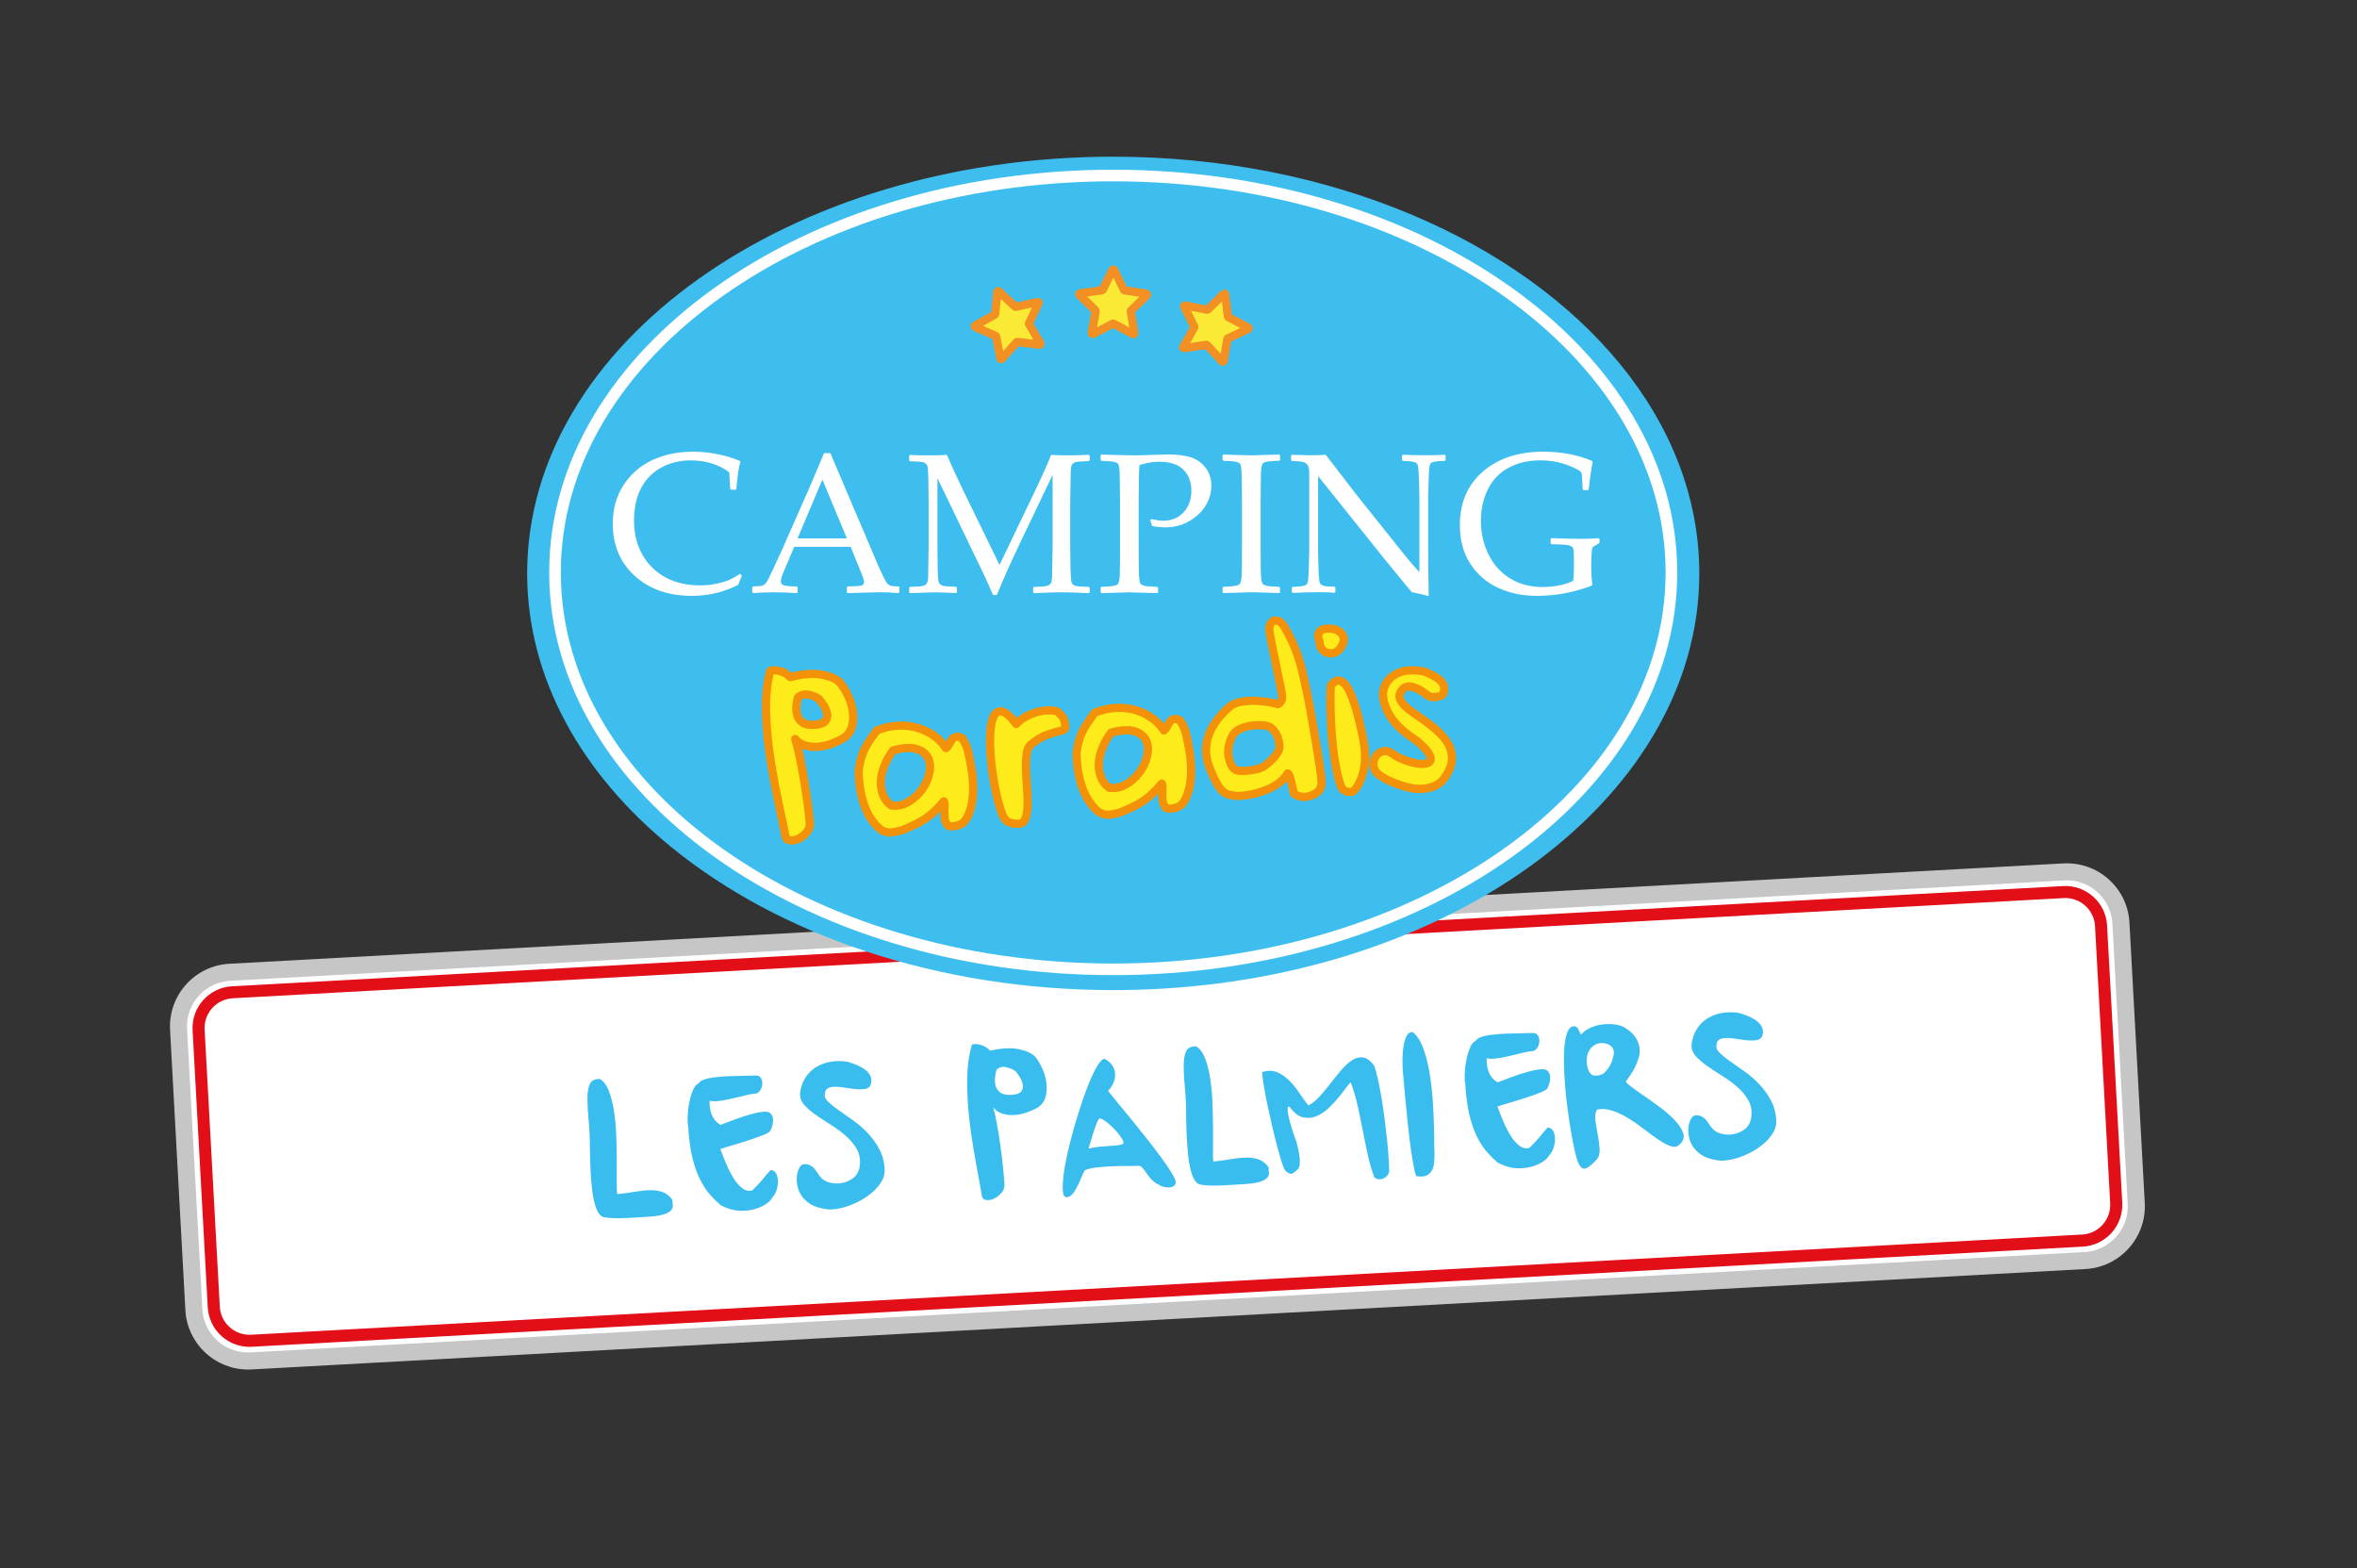 <?xml version="1.0" encoding="UTF-8"?>
<!-- Generator: Adobe Illustrator 27.8.1, SVG Export Plug-In . SVG Version: 6.00 Build 0)  -->
<svg xmlns="http://www.w3.org/2000/svg" xmlns:xlink="http://www.w3.org/1999/xlink" version="1.1" id="Calque_1" x="0px" y="0px" viewBox="0 0 595.28 396" style="enable-background:new 0 0 595.28 396;" xml:space="preserve">
<rect x="0" y="0" width="595.28" height="396" fill="#333333" stroke="none"/>
<style type="text/css">
	.st0{fill:#FFFFFF;}
	.st1{fill:#C7C6C6;}
	.st2{fill:#E20E18;}
	.st3{fill:#39BDEF;}
	.st4{fill:#3EBEEF;}
	.st5{fill:#FEEB1A;}
	.st6{fill:#F39208;}
	.st7{fill:#FAEA36;}
	.st8{fill:#F29024;}
</style>
<g>
	<g>
		<path class="st0" d="M526.61,318.34L63.39,343.69c-7.55,0.41-14.01-5.37-14.42-12.92l-3.87-70.8    c-0.41-7.55,5.37-14.01,12.92-14.42l463.22-25.35c7.55-0.41,14.01,5.37,14.42,12.92l3.87,70.8    C539.95,311.47,534.16,317.93,526.61,318.34"></path>
		<path class="st1" d="M62.63,345.86c-8.34,0-15.35-6.55-15.81-14.98l-3.87-70.8c-0.48-8.72,6.23-16.21,14.95-16.69l463.22-25.35    c4.24-0.21,8.29,1.2,11.44,4.02c3.15,2.82,5.02,6.7,5.25,10.93l3.87,70.8c0.47,8.72-6.24,16.21-14.96,16.69L63.5,345.84    C63.21,345.85,62.92,345.86,62.63,345.86z M522,222.33c-0.21,0-0.43,0.01-0.65,0.02L58.13,247.69    c-6.35,0.35-11.24,5.8-10.89,12.15l3.87,70.8c0.17,3.08,1.53,5.9,3.82,7.96c2.3,2.06,5.26,3.09,8.33,2.93l463.22-25.34    c6.35-0.35,11.24-5.8,10.89-12.15l-3.87-70.8c-0.17-3.08-1.53-5.9-3.82-7.96C527.56,223.36,524.85,222.33,522,222.33z"></path>
		<path class="st0" d="M525.93,313.29L63.51,338.6c-4.99,0.27-9.25-3.55-9.52-8.54l-3.83-69.95c-0.27-4.99,3.55-9.25,8.53-9.52    l462.42-25.3c4.99-0.27,9.25,3.55,9.52,8.53l3.83,69.95C534.74,308.76,530.92,313.02,525.93,313.29"></path>
		<path class="st2" d="M63.01,340.13c-2.6,0-5.08-0.95-7.04-2.7c-2.1-1.88-3.34-4.47-3.5-7.29l-3.83-69.95    c-0.32-5.81,4.15-10.8,9.97-11.12l462.42-25.3c2.82-0.16,5.52,0.8,7.63,2.68s3.34,4.47,3.5,7.29l3.83,69.95    c0.15,2.82-0.8,5.52-2.68,7.63c-1.88,2.1-4.47,3.34-7.29,3.5L63.6,340.11C63.4,340.12,63.2,340.13,63.01,340.13z M521.62,226.79    c-0.14,0-0.28,0-0.42,0.01l-462.42,25.3c-4.14,0.23-7.33,3.78-7.1,7.92l3.83,69.95c0.11,2.01,0.99,3.85,2.49,5.19    c1.5,1.34,3.42,2.02,5.43,1.91l462.42-25.3c2.01-0.11,3.85-0.99,5.19-2.49c1.34-1.5,2.02-3.43,1.91-5.43l-3.83-69.95    c-0.11-2.01-0.99-3.85-2.49-5.19C525.24,227.47,523.47,226.79,521.62,226.79z"></path>
	</g>
	<g>
		<path class="st3" d="M155.89,301.57c1.58-0.16,3.06-0.36,4.44-0.6c1.38-0.24,2.66-0.37,3.83-0.4c1.17-0.03,2.24,0.13,3.2,0.48    c0.96,0.34,1.79,1.02,2.5,2.03c-0.05,0.36-0.04,0.75,0.04,1.16c0.08,0.41-0.01,0.81-0.26,1.21c-0.25,0.39-0.78,0.76-1.59,1.09    c-0.81,0.33-2.14,0.57-3.97,0.71c-1.05,0.06-2.18,0.13-3.41,0.21c-1.22,0.09-2.4,0.14-3.54,0.17c-1.14,0.03-2.17,0.01-3.09-0.05    c-0.93-0.06-1.59-0.18-2-0.38c-0.64-0.36-1.16-1.15-1.57-2.35c-0.41-1.21-0.71-2.63-0.91-4.26c-0.2-1.63-0.34-3.39-0.42-5.26    c-0.08-1.87-0.14-3.66-0.16-5.36c0.01-2.39-0.08-4.65-0.29-6.79c-0.21-2.14-0.32-4-0.33-5.59c-0.02-1.59,0.18-2.85,0.58-3.77    c0.4-0.93,1.25-1.37,2.56-1.33c0.93,0.53,1.68,1.52,2.25,2.97c0.57,1.45,1,3.14,1.31,5.08c0.3,1.94,0.5,4,0.58,6.18    c0.08,2.18,0.13,4.27,0.13,6.26c0,1.99,0,3.76-0.01,5.32C155.73,299.82,155.79,300.92,155.89,301.57z"></path>
		<path class="st3" d="M182.02,304.37c-0.91-0.78-1.81-1.67-2.7-2.67c-0.89-1-1.71-2.26-2.48-3.77c-0.77-1.51-1.42-3.35-1.96-5.51    c-0.53-2.16-0.89-4.79-1.06-7.89c-0.13-0.46-0.19-1.25-0.16-2.38c0.03-1.12,0.15-2.29,0.38-3.49c0.22-1.2,0.54-2.31,0.96-3.31    c0.38-0.92,0.86-1.51,1.42-1.76c0.13-0.19,0.31-0.36,0.51-0.52c0.1-0.08,0.23-0.16,0.37-0.24c0.07-0.04,0.16-0.06,0.27-0.07    l0.05-0.06c0.78-0.3,1.77-0.51,2.97-0.65c1.2-0.14,2.44-0.23,3.7-0.28c1.26-0.05,2.48-0.08,3.66-0.09    c1.17-0.01,2.1-0.03,2.79-0.07c0.65-0.04,1.11,0.16,1.39,0.57c0.28,0.42,0.41,0.9,0.4,1.44c-0.01,0.54-0.15,1.07-0.43,1.57    c-0.28,0.5-0.65,0.82-1.11,0.96c-0.65,0.04-1.43,0.16-2.34,0.37c-0.91,0.21-1.87,0.45-2.89,0.7c-1.02,0.25-2.03,0.47-3.03,0.65    c-1,0.18-1.9,0.26-2.7,0.23c-0.29-0.02-0.56-0.06-0.82-0.12c-0.03,0.76,0.03,1.52,0.18,2.27c0.15,0.79,0.44,1.51,0.85,2.18    c0.42,0.67,1,1.21,1.74,1.64c1.17-0.46,2.42-0.94,3.77-1.43c1.35-0.49,2.63-0.9,3.84-1.24c1.21-0.34,2.27-0.55,3.16-0.63    c0.9-0.08,1.5,0.05,1.81,0.39c0.3,0.27,0.5,0.61,0.6,1c0.09,0.39,0.12,0.8,0.07,1.22c-0.05,0.42-0.14,0.83-0.28,1.24    c-0.14,0.41-0.29,0.76-0.46,1.06c-0.27,0.3-0.93,0.66-1.98,1.06c-1.04,0.4-2.22,0.82-3.54,1.25c-1.31,0.43-2.63,0.84-3.95,1.22    c-1.32,0.38-2.35,0.7-3.09,0.96c0.42,1.17,0.92,2.42,1.48,3.74c0.56,1.32,1.18,2.53,1.85,3.61c0.67,1.09,1.41,1.93,2.2,2.54    c0.79,0.61,1.63,0.8,2.53,0.57c0.45-0.42,0.86-0.83,1.23-1.23c0.38-0.4,0.74-0.81,1.1-1.23c0.36-0.42,0.71-0.84,1.07-1.28    c0.36-0.43,0.75-0.9,1.2-1.39c0.58-0.03,1.02,0.21,1.34,0.71c0.32,0.51,0.5,1.14,0.54,1.9c0.04,0.76-0.06,1.54-0.31,2.35    c-0.25,0.81-0.64,1.5-1.19,2.07c-0.16,0.41-0.61,0.88-1.36,1.43c-0.75,0.55-1.71,1-2.88,1.35c-1.17,0.35-2.51,0.5-4.02,0.44    C185.23,305.67,183.66,305.22,182.02,304.37z"></path>
		<path class="st3" d="M219.84,274.1c-0.3,0.52-0.79,0.83-1.47,0.92c-0.68,0.09-1.44,0.1-2.28,0.02c-0.84-0.08-1.7-0.2-2.6-0.35    c-0.89-0.15-1.72-0.23-2.48-0.24c-0.76-0.01-1.39,0.1-1.88,0.35c-0.49,0.24-0.76,0.73-0.79,1.45c-0.15,0.66,0.12,1.31,0.79,1.96    c0.67,0.65,1.55,1.36,2.64,2.13c1.09,0.77,2.29,1.62,3.61,2.54c1.32,0.92,2.55,1.99,3.7,3.19c1.15,1.2,2.14,2.56,2.96,4.07    c0.82,1.51,1.29,3.22,1.39,5.13c0.06,1.05-0.19,2.04-0.73,3c-0.54,0.95-1.27,1.83-2.16,2.64c-0.9,0.81-1.91,1.53-3.05,2.17    c-1.14,0.64-2.3,1.16-3.47,1.55c-1.17,0.39-2.29,0.64-3.35,0.75c-1.06,0.11-1.96,0.06-2.69-0.15c-1.46-0.25-2.65-0.69-3.57-1.32    c-0.92-0.64-1.63-1.37-2.13-2.19c-0.5-0.82-0.82-1.68-0.95-2.58c-0.14-0.9-0.15-1.72-0.03-2.47c0.12-0.75,0.34-1.37,0.66-1.88    c0.31-0.51,0.67-0.77,1.07-0.79c0.58-0.03,1.07,0.05,1.48,0.24c0.41,0.19,0.76,0.45,1.05,0.76c0.29,0.31,0.55,0.66,0.79,1.04    c0.24,0.38,0.49,0.73,0.76,1.04c0.51,0.73,1.29,1.24,2.33,1.53c1.05,0.29,2.11,0.34,3.18,0.15c1.07-0.19,2.04-0.62,2.91-1.3    c0.87-0.68,1.39-1.64,1.58-2.88c0.24-1.6,0.01-3.03-0.67-4.27c-0.68-1.24-1.6-2.38-2.76-3.4c-1.16-1.02-2.43-1.96-3.81-2.83    c-1.39-0.86-2.67-1.71-3.85-2.53c-1.18-0.82-2.16-1.67-2.93-2.55c-0.77-0.88-1.11-1.85-1.03-2.9c0.17-1.46,0.6-2.74,1.28-3.84    c0.68-1.1,1.56-2,2.64-2.69c1.08-0.69,2.32-1.17,3.72-1.42c1.4-0.26,2.9-0.25,4.5,0.02c-0.07,0,0.06,0.05,0.39,0.14    c0.33,0.09,0.75,0.23,1.24,0.42c0.5,0.19,1.05,0.44,1.64,0.75c0.59,0.31,1.11,0.68,1.55,1.11c0.44,0.43,0.76,0.93,0.95,1.52    C220.17,272.7,220.13,273.36,219.84,274.1z"></path>
		<path class="st3" d="M245.47,263.8c0.57-0.21,1.32-0.18,2.26,0.09c0.94,0.27,1.71,0.76,2.33,1.45c2.89-0.66,5.32-0.79,7.3-0.37    c1.98,0.42,3.37,1.07,4.17,1.97c0.7,0.9,1.31,1.96,1.83,3.18c0.52,1.22,0.84,2.45,0.96,3.69c0.12,1.24,0,2.4-0.35,3.49    c-0.36,1.09-1.06,1.93-2.11,2.53c-0.74,0.4-1.59,0.77-2.57,1.12c-0.98,0.34-1.98,0.55-3,0.63c-1.03,0.07-2.03-0.02-3-0.3    c-0.97-0.27-1.79-0.81-2.45-1.6c0.31,1,0.62,2.35,0.93,4.07c0.31,1.72,0.6,3.53,0.87,5.43c0.27,1.9,0.49,3.75,0.68,5.55    c0.19,1.8,0.31,3.24,0.37,4.32c0.05,0.83-0.22,1.58-0.8,2.24c-0.58,0.67-1.23,1.15-1.95,1.46c-0.72,0.31-1.4,0.4-2.02,0.27    c-0.62-0.13-0.95-0.61-1-1.44c-0.52-2.83-1.07-5.9-1.67-9.21c-0.6-3.31-1.09-6.65-1.47-10.01c-0.38-3.36-0.55-6.64-0.51-9.84    C244.31,269.32,244.71,266.41,245.47,263.8z M251.72,270.08c-0.16,0.44-0.29,1.05-0.39,1.81c-0.1,0.77-0.07,1.49,0.09,2.19    c0.16,0.7,0.55,1.29,1.15,1.78c0.6,0.49,1.56,0.7,2.85,0.63c1.26-0.07,2.09-0.35,2.48-0.84c0.39-0.49,0.53-1.06,0.42-1.7    c-0.11-0.64-0.36-1.28-0.76-1.91c-0.4-0.63-0.73-1.12-1-1.46c-0.75-0.54-1.58-0.9-2.47-1.08    C253.21,269.3,252.41,269.5,251.72,270.08z"></path>
		<path class="st3" d="M279.07,267.44c0.78,0.43,1.39,0.95,1.82,1.58c0.43,0.63,0.68,1.31,0.74,2.05c0.06,0.74-0.06,1.49-0.36,2.24    c-0.3,0.76-0.78,1.48-1.43,2.17c0.74,0.93,1.68,2.1,2.82,3.48c1.14,1.38,2.34,2.85,3.6,4.38c1.26,1.54,2.52,3.12,3.78,4.73    c1.26,1.61,2.4,3.11,3.42,4.5c1.02,1.39,1.84,2.62,2.48,3.69c0.64,1.07,0.97,1.82,0.99,2.25c0.02,0.4-0.12,0.71-0.41,0.94    c-0.29,0.23-0.66,0.37-1.09,0.41c-0.43,0.04-0.89,0.01-1.39-0.09c-0.49-0.1-0.93-0.28-1.3-0.55c-0.78-0.36-1.42-0.81-1.92-1.36    c-0.5-0.55-0.93-1.09-1.28-1.61c-0.35-0.52-0.69-0.97-0.99-1.33c-0.31-0.36-0.66-0.53-1.06-0.51c-0.68,0.04-1.63,0.05-2.84,0.05    c-1.21-0.01-2.48,0.02-3.79,0.07c-1.32,0.05-2.6,0.15-3.86,0.29c-1.26,0.14-2.26,0.38-3,0.71c-0.27,0.41-0.55,0.99-0.85,1.73    c-0.3,0.74-0.63,1.48-0.99,2.22c-0.36,0.74-0.76,1.4-1.22,1.96c-0.46,0.57-0.97,0.87-1.55,0.9c-0.54,0.03-0.86-0.46-0.95-1.47    c-0.09-1.01-0.04-2.35,0.16-4.02c0.2-1.67,0.54-3.57,1.02-5.7c0.48-2.12,1.04-4.29,1.68-6.52c0.64-2.22,1.31-4.39,2.03-6.51    c0.72-2.12,1.43-3.99,2.13-5.62c0.71-1.63,1.38-2.91,2.01-3.85C278.09,267.73,278.63,267.32,279.07,267.44z M274.89,290.07    c0.93-0.23,1.86-0.39,2.79-0.48c0.93-0.09,1.8-0.15,2.59-0.2c0.79-0.04,1.49-0.1,2.08-0.17c0.59-0.07,1.03-0.2,1.31-0.4    c0.13-0.19,0.09-0.5-0.13-0.94c-0.22-0.44-0.55-0.93-0.97-1.46c-0.43-0.54-0.91-1.07-1.44-1.6c-0.54-0.53-1.05-0.99-1.54-1.38    c-0.49-0.39-0.93-0.67-1.32-0.85c-0.39-0.18-0.63-0.17-0.73,0.01c-0.17,0.19-0.37,0.59-0.61,1.2c-0.24,0.61-0.48,1.3-0.73,2.07    c-0.25,0.77-0.48,1.55-0.71,2.32C275.23,288.96,275.04,289.59,274.89,290.07z"></path>
		<path class="st3" d="M306.46,293.33c1.58-0.16,3.06-0.36,4.44-0.6c1.38-0.24,2.65-0.37,3.83-0.4c1.17-0.03,2.24,0.13,3.2,0.48    c0.96,0.35,1.79,1.02,2.5,2.03c-0.05,0.36-0.04,0.75,0.04,1.16c0.08,0.41-0.01,0.81-0.26,1.21c-0.25,0.39-0.78,0.76-1.59,1.09    c-0.81,0.33-2.14,0.57-3.97,0.71c-1.05,0.06-2.18,0.13-3.4,0.21c-1.23,0.09-2.41,0.14-3.54,0.17c-1.14,0.03-2.17,0.01-3.09-0.05    c-0.92-0.06-1.59-0.18-2-0.38c-0.63-0.36-1.16-1.15-1.57-2.35c-0.41-1.21-0.71-2.63-0.91-4.26c-0.2-1.63-0.34-3.39-0.42-5.26    c-0.08-1.87-0.14-3.66-0.16-5.36c0.01-2.39-0.08-4.65-0.29-6.79c-0.21-2.14-0.32-4-0.33-5.59s0.18-2.85,0.58-3.77    c0.4-0.93,1.25-1.37,2.56-1.33c0.93,0.53,1.68,1.52,2.25,2.97c0.57,1.45,1,3.14,1.31,5.08c0.3,1.94,0.5,4,0.58,6.18    c0.08,2.18,0.13,4.27,0.13,6.26c0,1.99,0,3.76-0.01,5.32C306.3,291.58,306.35,292.68,306.46,293.33z"></path>
		<path class="st3" d="M350.85,295.89c-0.15,0.55-0.41,0.98-0.77,1.29c-0.36,0.31-0.76,0.5-1.19,0.58c-0.43,0.08-0.83,0.05-1.2-0.07    c-0.37-0.12-0.6-0.35-0.69-0.67c-0.64-1.74-1.17-3.61-1.61-5.63c-0.44-2.02-0.86-4.07-1.26-6.17c-0.41-2.09-0.83-4.15-1.29-6.17    c-0.45-2.02-1.02-3.91-1.69-5.68c-0.14,0.01-0.48,0.37-1,1.09c-0.52,0.72-1.17,1.55-1.95,2.52c-0.78,0.97-1.67,1.92-2.66,2.86    c-1,0.94-2.04,1.63-3.14,2.07c-1.1,0.44-2.22,0.52-3.38,0.24c-1.15-0.28-2.28-1.19-3.38-2.72c-0.33-0.05-0.47,0.23-0.44,0.86    s0.17,1.41,0.4,2.34c0.23,0.93,0.52,1.92,0.87,2.99c0.35,1.07,0.67,1.99,0.97,2.77c0.09,0.32,0.22,0.84,0.38,1.55    c0.16,0.71,0.3,1.45,0.39,2.2c0.1,0.75,0.1,1.46,0.01,2.11c-0.09,0.66-0.33,1.07-0.72,1.23c-0.48,0.53-0.91,0.84-1.3,0.94    c-0.39,0.09-0.91-0.17-1.56-0.78c-0.19-0.13-0.44-0.69-0.77-1.67c-0.32-0.98-0.69-2.19-1.09-3.65c-0.41-1.46-0.82-3.09-1.24-4.89    c-0.42-1.8-0.83-3.6-1.22-5.38c-0.39-1.79-0.73-3.5-1.01-5.15c-0.29-1.65-0.48-3.03-0.58-4.14c1.42-0.47,2.7-0.46,3.85,0.03    c1.15,0.5,2.19,1.23,3.13,2.19c0.94,0.96,1.79,2.03,2.56,3.19c0.77,1.17,1.5,2.17,2.2,3c0.95-0.49,1.89-1.25,2.83-2.3    c0.94-1.04,1.86-2.15,2.77-3.32c0.91-1.17,1.83-2.3,2.74-3.38c0.92-1.08,1.84-1.91,2.76-2.48c0.93-0.57,1.85-0.79,2.76-0.64    c0.91,0.15,1.84,0.87,2.77,2.15c0.3,0.82,0.6,1.94,0.92,3.37c0.31,1.43,0.62,3.01,0.91,4.75c0.29,1.74,0.56,3.55,0.79,5.43    c0.23,1.88,0.44,3.68,0.62,5.39c0.18,1.71,0.31,3.25,0.39,4.64C350.81,294.16,350.85,295.2,350.85,295.89z"></path>
		<path class="st3" d="M356.78,260.64c1.06,0.81,1.92,2.11,2.6,3.9c0.68,1.79,1.21,3.79,1.6,6.01c0.39,2.22,0.67,4.52,0.84,6.89    c0.17,2.38,0.28,4.58,0.33,6.6c0.06,2.02,0.09,3.7,0.09,5.04c0,1.34,0.02,2.08,0.07,2.22c-0.04,0.51-0.07,1.13-0.09,1.85    c-0.01,0.72-0.15,1.41-0.4,2.06c-0.26,0.65-0.69,1.16-1.3,1.53c-0.61,0.38-1.54,0.47-2.78,0.29c-0.2-0.28-0.39-0.92-0.59-1.92    c-0.2-1-0.41-2.21-0.63-3.63c-0.22-1.41-0.43-2.99-0.64-4.74c-0.2-1.74-0.39-3.49-0.56-5.26c-0.17-1.76-0.34-3.47-0.5-5.12    c-0.16-1.65-0.3-3.13-0.4-4.42c-0.15-1.44-0.22-2.85-0.21-4.25c0.01-1.39,0.11-2.61,0.29-3.65c0.18-1.04,0.45-1.88,0.81-2.51    C355.68,260.9,356.17,260.6,356.78,260.64z"></path>
		<path class="st3" d="M378.27,293.63c-0.91-0.78-1.81-1.67-2.7-2.67c-0.89-1-1.71-2.26-2.48-3.77c-0.77-1.51-1.42-3.35-1.95-5.51    c-0.53-2.16-0.89-4.79-1.06-7.89c-0.13-0.46-0.19-1.25-0.16-2.38c0.03-1.12,0.15-2.29,0.38-3.49c0.22-1.21,0.54-2.31,0.96-3.31    c0.38-0.92,0.86-1.51,1.42-1.76c0.13-0.19,0.31-0.36,0.51-0.52c0.1-0.08,0.23-0.16,0.37-0.24c0.07-0.04,0.16-0.06,0.27-0.07    l0.05-0.06c0.78-0.3,1.77-0.51,2.97-0.65c1.2-0.14,2.44-0.23,3.7-0.28c1.26-0.05,2.48-0.08,3.66-0.09    c1.17-0.01,2.1-0.03,2.79-0.07c0.65-0.04,1.11,0.16,1.39,0.58c0.28,0.42,0.41,0.9,0.4,1.44c-0.01,0.54-0.15,1.07-0.43,1.57    c-0.28,0.5-0.65,0.82-1.11,0.96c-0.65,0.04-1.43,0.16-2.34,0.37c-0.91,0.21-1.87,0.45-2.89,0.7c-1.02,0.25-2.03,0.47-3.03,0.65    c-1,0.18-1.9,0.26-2.7,0.23c-0.29-0.02-0.56-0.06-0.82-0.12c-0.03,0.76,0.03,1.52,0.18,2.27c0.15,0.79,0.44,1.51,0.85,2.18    c0.42,0.67,1,1.21,1.74,1.64c1.17-0.46,2.42-0.94,3.77-1.43c1.35-0.49,2.62-0.9,3.84-1.24c1.21-0.34,2.27-0.55,3.16-0.63    c0.9-0.08,1.5,0.04,1.81,0.39c0.3,0.27,0.5,0.61,0.6,1c0.09,0.39,0.12,0.8,0.07,1.22c-0.05,0.42-0.14,0.83-0.28,1.24    c-0.14,0.41-0.29,0.76-0.46,1.06c-0.27,0.3-0.93,0.66-1.98,1.06c-1.04,0.4-2.22,0.82-3.54,1.25c-1.31,0.43-2.63,0.84-3.95,1.22    c-1.32,0.38-2.35,0.7-3.09,0.96c0.42,1.17,0.92,2.42,1.48,3.74c0.56,1.33,1.18,2.53,1.85,3.61c0.67,1.08,1.41,1.93,2.2,2.54    c0.79,0.61,1.63,0.8,2.52,0.57c0.45-0.42,0.86-0.83,1.23-1.23c0.38-0.4,0.74-0.81,1.1-1.23c0.36-0.42,0.71-0.84,1.07-1.28    c0.36-0.43,0.76-0.9,1.2-1.39c0.58-0.03,1.02,0.21,1.34,0.71c0.32,0.51,0.5,1.14,0.54,1.9c0.04,0.76-0.06,1.54-0.31,2.35    c-0.25,0.81-0.64,1.5-1.19,2.07c-0.16,0.41-0.61,0.88-1.36,1.43c-0.75,0.55-1.71,1-2.88,1.35c-1.17,0.35-2.51,0.5-4.02,0.44    C381.48,294.93,379.91,294.48,378.27,293.63z"></path>
		<path class="st3" d="M397.42,259.18c0.32-0.02,0.57,0.04,0.74,0.18c0.17,0.14,0.31,0.31,0.43,0.52c0.12,0.21,0.23,0.45,0.34,0.71    c0.1,0.26,0.22,0.5,0.34,0.71c0.72-0.8,1.57-1.4,2.56-1.82c0.99-0.42,2.01-0.68,3.05-0.79c1.04-0.11,2.03-0.1,2.96,0.03    c0.93,0.13,1.67,0.34,2.23,0.64c1.27,0.73,2.21,1.51,2.81,2.37c0.61,0.85,0.99,1.72,1.15,2.59c0.16,0.88,0.12,1.74-0.1,2.58    c-0.22,0.84-0.52,1.65-0.9,2.41c-0.37,0.76-0.77,1.45-1.19,2.07c-0.42,0.62-0.76,1.12-1.03,1.49c-0.35,0.16-0.13,0.56,0.66,1.18    c0.79,0.63,1.85,1.39,3.16,2.29c1.31,0.9,2.74,1.91,4.26,3.02c1.52,1.11,2.84,2.24,3.95,3.39c1.11,1.15,1.86,2.27,2.24,3.35    c0.38,1.08,0.09,2.05-0.87,2.89c-0.54,0.61-1.26,0.77-2.14,0.5c-0.88-0.28-1.89-0.79-3.01-1.54c-1.13-0.75-2.33-1.62-3.61-2.62    c-1.28-1-2.61-1.93-3.98-2.79c-1.37-0.87-2.75-1.54-4.15-2.02c-1.4-0.48-2.74-0.58-4.03-0.29c-0.39,0.78-0.5,1.75-0.33,2.92    c0.17,1.17,0.37,2.36,0.6,3.57c0.23,1.22,0.38,2.38,0.44,3.5c0.06,1.12-0.22,2.02-0.83,2.7c-1.26,1.37-2.24,2.1-2.94,2.2    c-0.7,0.09-1.3-0.55-1.81-1.93c-0.21-0.57-0.46-1.49-0.75-2.78c-0.29-1.29-0.58-2.77-0.87-4.45c-0.29-1.68-0.57-3.51-0.84-5.48    c-0.27-1.97-0.49-3.94-0.65-5.9c-0.16-1.96-0.27-3.86-0.31-5.7c-0.05-1.84,0-3.47,0.14-4.89c0.14-1.42,0.39-2.56,0.76-3.43    C396.27,259.67,396.78,259.21,397.42,259.18z M402.44,271.59c1.31,0.15,2.3-0.15,2.99-0.9c0.68-0.74,1.22-1.56,1.6-2.45    c0.19-0.55,0.34-1.08,0.46-1.57c0.12-0.49,0.14-0.94,0.06-1.33c-0.08-0.39-0.28-0.75-0.6-1.08c-0.32-0.33-0.82-0.58-1.48-0.76    c-0.95-0.16-1.74-0.09-2.38,0.21c-0.63,0.31-1.14,0.73-1.53,1.28c-0.39,0.55-0.63,1.17-0.74,1.88c-0.11,0.71-0.11,1.39-0.02,2.04    c0.09,0.65,0.28,1.22,0.56,1.73S402,271.47,402.44,271.59z M403.93,282.84c-0.01-0.11,0.01-0.14,0.05-0.11    c0.04,0.03,0.08,0.08,0.12,0.13c0.04,0.05,0.05,0.09,0.03,0.11C404.1,282.99,404.04,282.95,403.93,282.84z M403.93,282.84    c0.11,0.1,0.18,0.14,0.2,0.12c0.02-0.02,0.01-0.05-0.03-0.11c-0.04-0.05-0.08-0.1-0.12-0.13    C403.93,282.7,403.92,282.73,403.93,282.84z"></path>
		<path class="st3" d="M445.01,261.78c-0.3,0.52-0.79,0.83-1.47,0.92c-0.68,0.09-1.44,0.1-2.28,0.02c-0.84-0.08-1.7-0.2-2.59-0.35    c-0.89-0.15-1.72-0.23-2.48-0.24c-0.76-0.01-1.39,0.1-1.88,0.35c-0.49,0.24-0.76,0.73-0.79,1.45c-0.14,0.66,0.12,1.31,0.79,1.96    c0.67,0.65,1.55,1.36,2.64,2.13c1.09,0.77,2.29,1.62,3.61,2.54c1.31,0.92,2.55,1.99,3.7,3.19c1.15,1.2,2.14,2.56,2.96,4.07    c0.82,1.51,1.29,3.22,1.39,5.13c0.06,1.05-0.19,2.04-0.73,2.99c-0.55,0.95-1.27,1.83-2.16,2.64c-0.9,0.81-1.91,1.53-3.05,2.17    c-1.14,0.64-2.3,1.16-3.47,1.55c-1.17,0.39-2.29,0.64-3.35,0.75c-1.06,0.11-1.96,0.06-2.69-0.15c-1.46-0.25-2.65-0.69-3.57-1.32    c-0.92-0.64-1.63-1.37-2.13-2.19c-0.5-0.82-0.82-1.68-0.95-2.58c-0.14-0.9-0.15-1.72-0.03-2.47c0.12-0.75,0.34-1.37,0.66-1.88    c0.31-0.51,0.67-0.77,1.07-0.79c0.58-0.03,1.07,0.05,1.48,0.24c0.41,0.19,0.76,0.45,1.04,0.76c0.29,0.31,0.55,0.66,0.79,1.04    c0.24,0.38,0.49,0.73,0.76,1.04c0.51,0.73,1.29,1.24,2.33,1.53c1.05,0.29,2.11,0.34,3.18,0.15c1.07-0.19,2.04-0.62,2.91-1.3    c0.87-0.68,1.39-1.64,1.58-2.88c0.24-1.6,0.02-3.03-0.67-4.27c-0.68-1.24-1.6-2.38-2.76-3.4c-1.16-1.02-2.43-1.96-3.82-2.83    c-1.39-0.86-2.67-1.71-3.85-2.53c-1.18-0.82-2.16-1.67-2.93-2.55c-0.77-0.88-1.11-1.85-1.03-2.9c0.17-1.46,0.6-2.74,1.28-3.84    c0.68-1.1,1.56-2,2.64-2.69c1.08-0.69,2.32-1.17,3.72-1.42c1.4-0.26,2.9-0.25,4.5,0.02c-0.07,0,0.06,0.05,0.39,0.14    c0.33,0.09,0.74,0.23,1.24,0.42c0.5,0.19,1.05,0.44,1.64,0.75c0.59,0.31,1.11,0.68,1.55,1.11c0.44,0.43,0.76,0.93,0.95,1.52    C445.34,260.38,445.3,261.04,445.01,261.78z"></path>
	</g>
	<g>
		<path class="st4" d="M409.21,91.99c-25.63-31.35-73.38-52.42-128.05-52.42c-81.75,0-148.02,47.12-148.02,105.24    c0,26.47,13.74,50.65,36.43,69.14c27.13,22.12,67.06,36.09,111.58,36.09c81.75,0,148.02-47.12,148.02-105.24    C429.17,125.55,421.9,107.51,409.21,91.99"></path>
		<path class="st0" d="M281.15,246.26c-78.54,0-142.45-45.62-142.45-101.7s63.9-101.7,142.45-101.7    c78.55,0,142.45,45.62,142.45,101.7S359.7,246.26,281.15,246.26 M281.15,45.79c-76.93,0-139.51,44.31-139.51,98.77    c0,54.46,62.58,98.77,139.51,98.77s139.51-44.31,139.51-98.77C420.67,90.1,358.08,45.79,281.15,45.79"></path>
		<path class="st0" d="M187.36,145.41l-0.94,2.29c-3.64,1.86-7.53,2.78-11.67,2.78c-5.92,0-10.74-1.68-14.44-5.05    c-3.7-3.36-5.55-7.76-5.55-13.19c0-3.74,0.92-7.01,2.77-9.81c1.85-2.8,4.28-4.89,7.31-6.28c3.03-1.39,6.43-2.08,10.2-2.08    c2.18,0,4.34,0.23,6.47,0.69c2.13,0.46,3.91,1.01,5.34,1.65l0.17,0.25c-0.38,0.92-0.73,3.19-1.06,6.82l-0.17,0.2h-1.16l-0.2-0.2    l-0.25-4.19c-1.2-0.95-2.65-1.69-4.35-2.23c-1.7-0.53-3.47-0.8-5.3-0.8c-2.77,0-5.26,0.59-7.46,1.78    c-2.2,1.19-3.91,2.91-5.12,5.17c-1.22,2.26-1.82,5.02-1.82,8.28c0,3.28,0.71,6.16,2.14,8.64c1.43,2.48,3.38,4.38,5.85,5.71    c2.47,1.33,5.35,1.99,8.65,1.99c1.46,0,2.86-0.14,4.21-0.42s2.47-0.62,3.36-1.03c0.89-0.41,1.75-0.91,2.57-1.5L187.36,145.41z"></path>
		<path class="st0" d="M190.2,149.77l-0.22-0.2v-1.28l0.22-0.2c1.2-0.02,1.97-0.08,2.31-0.19c0.34-0.11,0.65-0.32,0.92-0.64    c0.27-0.32,0.82-1.37,1.64-3.14l2.58-5.61l6.7-15.16c1.26-2.97,2.52-5.94,3.77-8.91h1.6l10.51,24.72l1.4,3.3    c0.41,0.94,0.88,1.95,1.42,3.05c0.53,1.1,0.9,1.75,1.11,1.94c0.2,0.2,0.46,0.35,0.76,0.46c0.3,0.11,0.98,0.17,2.03,0.19l0.2,0.2    v1.28l-0.2,0.2c-1.74-0.15-3.31-0.22-4.7-0.22c-2.72,0.08-5.45,0.16-8.17,0.22l-0.2-0.2v-1.28l0.2-0.2    c1.84-0.03,2.99-0.11,3.45-0.23c0.46-0.12,0.69-0.41,0.69-0.85c0-0.36-0.12-0.84-0.34-1.43l-3.03-7.51h-14.25l-2.68,6.3    c-0.48,1.13-0.71,1.96-0.71,2.49c0,0.41,0.22,0.71,0.66,0.91c0.44,0.2,1.56,0.3,3.35,0.32l0.22,0.2v1.28l-0.2,0.2    c-2.12-0.13-3.97-0.2-5.56-0.2C193.86,149.57,192.04,149.64,190.2,149.77 M201.43,135.96h12.46l-6.18-14.84L201.43,135.96z"></path>
		<path class="st0" d="M274.99,114.86l0.22,0.2v1.21l-0.2,0.17c-1.81,0.05-2.93,0.14-3.36,0.27c-0.44,0.13-0.74,0.35-0.92,0.65    c-0.18,0.3-0.28,0.9-0.31,1.79c-0.02,0.89-0.07,3.39-0.13,7.51V138c0,1.64,0.02,3.5,0.07,5.56c0.05,2.07,0.15,3.27,0.31,3.61    c0.16,0.34,0.44,0.58,0.85,0.74c0.41,0.16,1.58,0.26,3.5,0.31l0.2,0.17v1.21l-0.22,0.2c-2.68-0.15-5.01-0.22-6.99-0.22    c-1.35,0-3.64,0.07-6.87,0.22l-0.22-0.2v-1.18l0.2-0.2c1.8-0.05,2.93-0.14,3.36-0.27c0.43-0.13,0.74-0.35,0.92-0.65    c0.18-0.3,0.29-0.91,0.32-1.81c0.03-0.9,0.07-3.4,0.12-7.48v-18.07l-8.49,17.77c-2.13,4.45-4,8.63-5.59,12.55h-0.96    c-0.92-2.12-1.67-3.81-2.27-5.07l-11.77-24.44v17.21c0,1.61,0.02,3.46,0.06,5.55c0.04,2.09,0.14,3.3,0.31,3.63    c0.16,0.33,0.45,0.57,0.86,0.74c0.41,0.16,1.58,0.26,3.5,0.3l0.2,0.2v1.18l-0.22,0.22l-1.58-0.07c-1.62-0.08-3.02-0.12-4.18-0.12    c-0.53,0-2.49,0.07-5.88,0.2l-0.2-0.2v-1.18l0.2-0.22c1.81-0.03,2.92-0.11,3.35-0.25c0.43-0.13,0.73-0.35,0.92-0.66    c0.19-0.31,0.3-0.89,0.32-1.75c0.02-0.85,0.06-3.37,0.11-7.56v-11.27c0-1.49-0.02-3.31-0.06-5.45c-0.04-2.14-0.14-3.38-0.3-3.72    c-0.16-0.34-0.44-0.59-0.85-0.75c-0.41-0.16-1.58-0.26-3.5-0.3l-0.2-0.2v-1.18l0.22-0.22c1.13,0.08,2.66,0.12,4.58,0.12    c1.8,0,3.38-0.04,4.73-0.12c1.38,3.18,2.7,6.06,3.96,8.64l9.33,19.15l8.42-17.55c2.28-4.74,3.82-8.16,4.6-10.24    c1.58,0.08,3.13,0.12,4.65,0.12C271.49,114.98,273.12,114.94,274.99,114.86"></path>
		<path class="st0" d="M278.17,114.79c4.14,0.13,6.77,0.2,7.9,0.2c1.54,0,3.27-0.04,5.19-0.12c2.03-0.07,3.29-0.1,3.77-0.1    c2.3,0,4.2,0.24,5.7,0.71c1.5,0.48,2.75,1.35,3.73,2.61s1.48,2.79,1.48,4.58c0,1.48-0.34,2.9-1.03,4.28    c-0.69,1.38-1.65,2.55-2.88,3.52c-1.23,0.97-2.48,1.66-3.74,2.08c-1.26,0.42-2.58,0.63-3.94,0.63c-1.02,0-2.15-0.11-3.4-0.34    l-0.42-1.5l0.22-0.25c1.23,0.28,2.23,0.42,3,0.42c2.15,0,3.88-0.71,5.18-2.13c1.3-1.42,1.96-3.24,1.96-5.45    c0-2.23-0.68-4.01-2.03-5.34c-1.35-1.33-3.4-1.99-6.14-1.99c-1.49,0-3.14,0.28-4.92,0.84c-0.15,1.26-0.22,4.32-0.22,9.16v11.4    l0.02,4.8c0.02,1.85,0.07,3.05,0.15,3.59s0.2,0.9,0.36,1.08c0.16,0.18,0.45,0.33,0.9,0.46c0.44,0.12,1.53,0.22,3.27,0.28l0.2,0.15    v1.23l-0.2,0.2c-4.18-0.13-6.54-0.2-7.06-0.2c-0.56,0-2.9,0.07-7.04,0.2l-0.2-0.2v-1.23l0.2-0.15c1.53-0.07,2.54-0.15,3.05-0.25    c0.51-0.1,0.85-0.23,1.02-0.38c0.17-0.16,0.31-0.49,0.42-1c0.11-0.51,0.17-1.64,0.18-3.4l0.02-5.19v-11.4l-0.05-4.8    c-0.02-1.87-0.06-3.08-0.14-3.62c-0.07-0.54-0.19-0.9-0.34-1.08c-0.16-0.18-0.46-0.33-0.9-0.44c-0.44-0.12-1.54-0.21-3.27-0.27    l-0.2-0.17v-1.23L278.17,114.79z"></path>
		<path class="st0" d="M308.98,114.79l3.08,0.1c2.02,0.07,3.34,0.1,3.96,0.1c0.56,0,2.91-0.07,7.06-0.2l0.2,0.17v1.23l-0.2,0.17    c-1.13,0.03-2.01,0.08-2.62,0.15c-0.62,0.07-1.06,0.19-1.34,0.37c-0.28,0.18-0.46,0.6-0.55,1.27c-0.09,0.66-0.14,1.59-0.14,2.77    l-0.05,5.66v11.4l0.02,4.8c0.02,1.85,0.07,3.05,0.15,3.59s0.2,0.9,0.36,1.08c0.16,0.18,0.45,0.33,0.9,0.46    c0.44,0.12,1.53,0.22,3.27,0.28l0.2,0.15v1.23l-0.2,0.2c-0.08,0-1.53-0.05-4.33-0.15c-1.17-0.03-2.08-0.05-2.73-0.05    c-0.51,0-2.86,0.07-7.04,0.2l-0.2-0.2v-1.23l0.2-0.15c1.53-0.07,2.54-0.15,3.05-0.25c0.51-0.1,0.85-0.23,1.02-0.38    c0.17-0.16,0.31-0.49,0.42-1s0.17-1.64,0.18-3.4l0.02-5.19v-11.4l-0.05-4.8c-0.02-1.87-0.06-3.08-0.14-3.62    c-0.07-0.54-0.19-0.9-0.34-1.08c-0.16-0.18-0.46-0.33-0.9-0.44c-0.44-0.12-1.54-0.21-3.27-0.27l-0.2-0.17v-1.23L308.98,114.79z"></path>
		<path class="st0" d="M326.49,149.74l-0.22-0.22v-1.13l0.22-0.2c1-0.02,1.8-0.07,2.4-0.17c0.6-0.1,0.98-0.26,1.16-0.49    c0.17-0.23,0.29-0.6,0.34-1.11c0.06-0.51,0.12-1.66,0.17-3.45c0.06-1.79,0.09-3.07,0.09-3.84v-19.89c0-0.84-0.15-1.46-0.46-1.86    c-0.3-0.4-0.72-0.66-1.24-0.76c-0.53-0.11-1.42-0.17-2.68-0.19l-0.2-0.2v-1.16l0.2-0.22c2.26,0.08,3.75,0.12,4.46,0.12    c1.66,0,3.02-0.04,4.09-0.12l7.85,10.19l11.55,14.47c1.39,1.76,2.81,3.42,4.26,5v-19.05c0-0.59-0.03-1.85-0.09-3.78    c-0.06-1.93-0.13-3.15-0.21-3.67c-0.08-0.52-0.23-0.87-0.43-1.05c-0.21-0.18-0.59-0.32-1.16-0.41c-0.57-0.09-1.33-0.14-2.3-0.16    l-0.2-0.2v-1.13l0.2-0.22c1.33,0.08,3.23,0.12,5.69,0.12c2.25,0,3.88-0.04,4.9-0.12l0.22,0.22v1.13l-0.2,0.2    c-1.08,0.02-1.92,0.08-2.51,0.18s-0.96,0.28-1.11,0.53c-0.15,0.25-0.25,0.61-0.31,1.08c-0.06,0.48-0.12,1.61-0.17,3.4    c-0.06,1.79-0.09,3.08-0.09,3.86v11.69l0.02,6.77c0.03,2.22,0.07,4.44,0.1,6.67c-0.82-0.28-2.24-0.62-4.26-1.03l-1.75-2.07    l-5.24-6.4l-16.69-20.85v18.88c0,0.76,0.03,2.1,0.09,4.04c0.06,1.94,0.13,3.11,0.21,3.52c0.08,0.41,0.19,0.69,0.32,0.85    c0.13,0.16,0.41,0.3,0.85,0.43c0.44,0.13,1.33,0.21,2.7,0.22l0.2,0.2v1.16l-0.2,0.2c-0.85-0.12-2.23-0.17-4.14-0.17    C330.47,149.57,328.33,149.63,326.49,149.74"></path>
		<path class="st0" d="M403.99,136.15v0.74l-0.1,0.3l-1.21,0.71c-0.3,0.18-0.47,0.32-0.52,0.42c-0.05,0.1-0.11,0.59-0.18,1.46    c-0.07,0.88-0.11,1.95-0.11,3.21c0,1.43,0.09,2.98,0.27,4.65L402,147.9c-4.5,1.72-9.12,2.58-13.86,2.58    c-3.64,0-6.93-0.69-9.87-2.07c-2.94-1.38-5.27-3.42-6.99-6.13c-1.72-2.71-2.58-5.92-2.58-9.65c0-5.68,1.94-10.19,5.82-13.54    c3.88-3.35,8.95-5.02,15.2-5.02c4.6,0,8.72,0.78,12.38,2.34l0.17,0.27c-0.3,1.1-0.64,3.41-1.03,6.92l-0.2,0.17h-1.13l-0.2-0.2    l-0.12-2.61c-0.05-0.85-0.1-1.35-0.16-1.5c-0.06-0.15-0.23-0.34-0.53-0.58c-0.3-0.24-1.05-0.62-2.28-1.13    c-1.22-0.52-2.45-0.89-3.68-1.13c-1.23-0.24-2.55-0.36-3.96-0.36c-3,0-5.66,0.62-7.98,1.87c-2.31,1.25-4.06,3.06-5.23,5.45    c-1.17,2.39-1.76,5.04-1.76,7.96c0,3.02,0.63,5.83,1.9,8.43c1.26,2.6,3.08,4.63,5.44,6.09c2.36,1.46,5.11,2.19,8.25,2.19    c1.36,0,2.75-0.14,4.17-0.41c1.42-0.27,2.59-0.65,3.51-1.15c0.15-0.52,0.22-1.58,0.22-3.18v-2.73c0-1.3-0.08-2.1-0.25-2.42    c-0.16-0.32-0.57-0.55-1.22-0.68c-0.65-0.13-2.05-0.21-4.2-0.25l-0.22-0.22v-1.08l0.22-0.22l1.5,0.05    c2.58,0.08,4.68,0.12,6.3,0.12c0.94,0,2.31-0.05,4.11-0.15L403.99,136.15z"></path>
		<path class="st5" d="M194.52,169.45c0.61-0.25,1.44-0.24,2.47,0.04c1.03,0.27,1.89,0.78,2.59,1.51c3.14-0.81,5.8-1.02,7.97-0.62    c2.17,0.4,3.71,1.07,4.62,2.03c0.79,0.97,1.49,2.11,2.09,3.42c0.6,1.32,0.99,2.65,1.16,4c0.17,1.35,0.07,2.63-0.28,3.82    c-0.36,1.2-1.1,2.14-2.24,2.82c-0.79,0.46-1.72,0.89-2.78,1.29c-1.06,0.4-2.14,0.66-3.26,0.77c-1.12,0.11-2.22,0.03-3.29-0.24    c-1.07-0.27-1.98-0.83-2.72-1.68c0.36,1.08,0.74,2.55,1.13,4.42c0.39,1.87,0.76,3.84,1.1,5.91c0.35,2.07,0.65,4.09,0.91,6.04    c0.26,1.96,0.44,3.53,0.53,4.71c0.07,0.9-0.2,1.73-0.81,2.47c-0.61,0.74-1.31,1.29-2.09,1.66c-0.78,0.36-1.52,0.48-2.2,0.36    c-0.68-0.12-1.06-0.64-1.14-1.54c-0.65-3.07-1.34-6.41-2.09-10.02c-0.75-3.6-1.38-7.23-1.9-10.89c-0.52-3.66-0.8-7.24-0.84-10.74    C193.41,175.51,193.76,172.32,194.52,169.45 M201.53,176.12c-0.16,0.49-0.28,1.15-0.37,1.99c-0.09,0.84-0.04,1.64,0.17,2.39    c0.2,0.76,0.64,1.39,1.31,1.91c0.68,0.52,1.72,0.72,3.14,0.61c1.38-0.11,2.27-0.44,2.68-0.99c0.41-0.55,0.55-1.17,0.41-1.87    c-0.14-0.7-0.43-1.39-0.88-2.07c-0.45-0.68-0.83-1.2-1.14-1.57c-0.84-0.57-1.75-0.94-2.73-1.11    C203.13,175.23,202.27,175.47,201.53,176.12"></path>
		<path class="st6" d="M199.95,213.28c-0.24,0-0.48-0.02-0.71-0.06c-0.54-0.1-1.83-0.54-1.99-2.48c-0.63-2.94-1.33-6.29-2.07-9.89    c-0.75-3.61-1.39-7.3-1.91-10.96c-0.52-3.68-0.81-7.34-0.85-10.87c-0.05-3.58,0.32-6.89,1.1-9.84c0.08-0.32,0.31-0.58,0.61-0.7    c0.84-0.34,1.86-0.34,3.12,0c1,0.27,1.89,0.72,2.63,1.37c3.03-0.73,5.67-0.89,7.85-0.49c2.42,0.44,4.11,1.21,5.19,2.34    c0.89,1.08,1.64,2.31,2.28,3.71c0.64,1.41,1.06,2.86,1.24,4.31c0.19,1.49,0.08,2.92-0.32,4.25c-0.43,1.45-1.34,2.6-2.69,3.42    c-0.85,0.5-1.84,0.95-2.94,1.38c-1.15,0.44-2.33,0.72-3.53,0.83c-1.23,0.13-2.46,0.03-3.64-0.26c-0.24-0.06-0.48-0.13-0.7-0.22    c0.13,0.54,0.26,1.12,0.39,1.74c0.39,1.88,0.76,3.86,1.11,5.95c0.35,2.09,0.65,4.11,0.91,6.08c0.26,1.98,0.44,3.57,0.54,4.76    c0.1,1.18-0.26,2.26-1.04,3.22c-0.71,0.86-1.54,1.51-2.46,1.94C201.33,213.12,200.62,213.28,199.95,213.28z M195.37,170.31    c-0.62,2.61-0.92,5.53-0.88,8.68c0.05,3.45,0.33,7.02,0.83,10.61c0.51,3.62,1.14,7.27,1.88,10.83c0.75,3.6,1.44,6.94,2.09,10.01    c0.06,0.69,0.21,0.72,0.3,0.73c0.47,0.09,0.99-0.01,1.58-0.28c0.64-0.3,1.21-0.74,1.73-1.37c0.44-0.53,0.62-1.09,0.57-1.72    c-0.1-1.17-0.27-2.72-0.53-4.66c-0.26-1.95-0.56-3.95-0.9-6.01c-0.34-2.05-0.71-4.01-1.1-5.87c-0.38-1.82-0.75-3.27-1.1-4.3    c-0.16-0.47,0.04-0.99,0.47-1.23c0.43-0.25,0.97-0.16,1.3,0.22c0.6,0.69,1.32,1.14,2.19,1.36c0.95,0.24,1.94,0.31,2.93,0.21    c1.02-0.1,2.03-0.34,3-0.71c1-0.38,1.88-0.79,2.63-1.22c0.89-0.54,1.48-1.27,1.76-2.22c0.31-1.05,0.4-2.2,0.25-3.4    c-0.16-1.24-0.51-2.49-1.07-3.7c-0.56-1.23-1.22-2.31-1.95-3.2c-0.7-0.73-2.06-1.31-4-1.67c-2.01-0.37-4.54-0.17-7.52,0.6    c-0.37,0.09-0.76-0.02-1.01-0.29c-0.56-0.6-1.25-1-2.1-1.22C196.11,170.33,195.69,170.3,195.37,170.31z M205.03,184.1    c-1.29,0-2.28-0.28-3.03-0.85c-0.86-0.66-1.43-1.49-1.68-2.47c-0.23-0.87-0.3-1.8-0.2-2.77c0.1-0.92,0.24-1.64,0.42-2.2    c0.06-0.18,0.16-0.33,0.3-0.45c0.97-0.86,2.15-1.19,3.46-0.96c1.13,0.21,2.18,0.64,3.13,1.28c0.08,0.06,0.16,0.12,0.22,0.2    c0.32,0.39,0.72,0.94,1.2,1.65c0.53,0.79,0.87,1.61,1.04,2.45c0.19,0.98-0.02,1.92-0.6,2.7c-0.6,0.81-1.72,1.26-3.43,1.4    C205.57,184.08,205.29,184.1,205.03,184.1z M202.44,176.73c-0.1,0.39-0.18,0.89-0.25,1.49c-0.08,0.71-0.03,1.39,0.14,2.01    c0.14,0.53,0.45,0.98,0.94,1.36c0.46,0.35,1.3,0.49,2.42,0.39c1.52-0.12,1.88-0.5,1.93-0.58c0.24-0.31,0.3-0.64,0.22-1.05    c-0.11-0.56-0.35-1.13-0.72-1.69c-0.38-0.57-0.71-1.03-0.98-1.37c-0.68-0.44-1.41-0.72-2.21-0.87    C203.36,176.33,202.88,176.42,202.44,176.73z"></path>
		<path class="st5" d="M238.92,188.94c0.37-0.31,0.66-0.68,0.86-1.11c0.2-0.43,0.43-0.81,0.68-1.12c0.25-0.32,0.56-0.53,0.93-0.64    c0.37-0.11,0.9,0.01,1.6,0.34c0.76,1.13,1.29,2.32,1.57,3.58c0.28,1.26,0.56,2.7,0.83,4.3c0.27,1.6,0.4,3.23,0.4,4.9    s-0.18,3.18-0.52,4.56c-0.34,1.37-0.83,2.5-1.45,3.38c-0.62,0.88-1.56,1.37-2.82,1.48c-0.9,0.19-1.51,0.04-1.85-0.44    c-0.34-0.49-0.53-1.09-0.59-1.82c-0.06-0.73-0.06-1.48,0-2.26c0.06-0.78,0.01-1.36-0.14-1.74c-0.87,1.02-1.66,1.87-2.38,2.54    c-0.72,0.67-1.47,1.28-2.26,1.82c-0.79,0.54-1.66,1.04-2.61,1.49c-0.95,0.45-2.08,0.95-3.38,1.49c-1.32,0.34-2.33,0.53-3.04,0.54    c-0.71,0.02-1.48-0.22-2.31-0.7c-1.78-1.48-3.14-3.49-4.08-6.02c-0.94-2.54-1.43-5.55-1.48-9.03c0.18-1.24,0.4-2.3,0.66-3.17    c0.26-0.87,0.59-1.67,0.96-2.39c0.38-0.72,0.8-1.43,1.28-2.12c0.48-0.69,1.02-1.46,1.62-2.3c1.57-0.64,3.19-1.04,4.86-1.2    c1.67-0.15,3.29-0.04,4.87,0.35c1.58,0.39,3.04,1.02,4.4,1.9C236.89,186.41,238.02,187.55,238.92,188.94 M225.55,189.49    c-0.86,1.14-1.56,2.36-2.11,3.68c-0.55,1.31-0.87,2.59-0.96,3.85c-0.1,1.25,0.06,2.45,0.47,3.58c0.41,1.14,1.14,2.07,2.19,2.82    c1.52,0.19,2.95-0.11,4.29-0.91c1.34-0.8,2.46-1.82,3.37-3.07c0.91-1.24,1.53-2.59,1.87-4.04c0.34-1.45,0.26-2.73-0.22-3.84    c-0.49-1.11-1.44-1.9-2.87-2.38C230.15,188.7,228.14,188.81,225.55,189.49"></path>
		<path class="st6" d="M224.65,211.27c-0.87,0-1.79-0.28-2.75-0.84c-2.06-1.69-3.54-3.86-4.53-6.56c-0.97-2.64-1.49-5.79-1.54-9.37    c0.19-1.44,0.43-2.56,0.71-3.49c0.28-0.93,0.63-1.8,1.04-2.57c0.39-0.76,0.84-1.5,1.35-2.23c0.48-0.7,1.03-1.47,1.63-2.31    c0.11-0.16,0.27-0.28,0.45-0.36c1.66-0.68,3.39-1.1,5.16-1.27c1.78-0.16,3.53-0.04,5.21,0.37c1.68,0.41,3.27,1.1,4.72,2.04    c1.07,0.7,2.02,1.55,2.84,2.54c0.21-0.43,0.45-0.81,0.71-1.14c0.38-0.49,0.87-0.82,1.45-0.99c0.64-0.19,1.38-0.06,2.35,0.4    c0.17,0.08,0.31,0.2,0.41,0.35c0.83,1.23,1.41,2.55,1.72,3.94c0.28,1.28,0.56,2.73,0.84,4.35c0.28,1.65,0.42,3.36,0.41,5.07    c-0.01,1.74-0.19,3.36-0.55,4.81c-0.37,1.49-0.91,2.75-1.61,3.73c-0.8,1.14-2.01,1.78-3.58,1.91c-1.54,0.33-2.38-0.3-2.79-0.89    c-0.44-0.64-0.7-1.42-0.77-2.33c-0.04-0.48-0.06-0.99-0.05-1.5c-0.25,0.26-0.49,0.5-0.73,0.72c-0.74,0.7-1.54,1.34-2.38,1.92    c-0.82,0.56-1.75,1.09-2.75,1.57c-0.97,0.46-2.11,0.96-3.43,1.51c-1.55,0.41-2.62,0.6-3.42,0.62    C224.73,211.27,224.69,211.27,224.65,211.27z M222.06,185.34c-0.53,0.74-1.01,1.42-1.44,2.04c-0.45,0.66-0.86,1.33-1.21,2.01    c-0.35,0.67-0.65,1.41-0.89,2.22c-0.25,0.82-0.46,1.84-0.63,3.02c0.05,3.19,0.53,6.11,1.42,8.52c0.87,2.35,2.14,4.23,3.77,5.58    c0.52,0.29,1.14,0.48,1.62,0.46c0.63-0.01,1.57-0.19,2.81-0.51c1.15-0.49,2.26-0.98,3.2-1.43c0.9-0.43,1.73-0.91,2.47-1.41    c0.75-0.52,1.47-1.09,2.13-1.72c0.69-0.65,1.46-1.47,2.3-2.45c0.24-0.28,0.6-0.42,0.96-0.35c0.36,0.06,0.66,0.31,0.79,0.65    c0.21,0.54,0.28,1.25,0.21,2.19c-0.05,0.72-0.05,1.42,0,2.1c0.04,0.54,0.18,0.99,0.41,1.32c0.06,0.08,0.32,0.12,0.78,0.02    c1.07-0.09,1.75-0.43,2.19-1.06c0.54-0.77,0.98-1.8,1.29-3.04c0.32-1.28,0.49-2.73,0.49-4.31c0-1.6-0.13-3.19-0.38-4.72    c-0.27-1.58-0.54-2.99-0.82-4.24c-0.23-1.04-0.65-2.04-1.26-2.99c-0.45-0.19-0.61-0.17-0.62-0.17c-0.14,0.04-0.27,0.14-0.39,0.28    c-0.2,0.25-0.39,0.56-0.55,0.92c-0.27,0.57-0.65,1.06-1.14,1.47c-0.23,0.19-0.52,0.27-0.82,0.23c-0.29-0.05-0.55-0.21-0.72-0.46    c-0.82-1.26-1.86-2.31-3.09-3.1c-1.26-0.81-2.63-1.4-4.09-1.76c-1.45-0.36-2.98-0.46-4.52-0.32    C224.89,184.46,223.45,184.8,222.06,185.34z M226.01,204.52c-0.33,0-0.67-0.02-1-0.06c-0.17-0.02-0.33-0.09-0.47-0.18    c-1.22-0.87-2.09-1.99-2.56-3.32c-0.46-1.27-0.64-2.62-0.53-4.02c0.1-1.36,0.45-2.76,1.04-4.17c0.58-1.39,1.33-2.7,2.24-3.9    c0.14-0.18,0.34-0.32,0.56-0.38c2.83-0.75,4.99-0.84,6.63-0.29c1.71,0.57,2.88,1.56,3.49,2.95c0.57,1.31,0.67,2.82,0.28,4.49    c-0.37,1.59-1.06,3.08-2.04,4.42c-0.99,1.35-2.22,2.47-3.68,3.34C228.72,204.15,227.39,204.52,226.01,204.52z M225.53,202.42    c1.2,0.11,2.3-0.16,3.37-0.8c1.22-0.73,2.25-1.66,3.07-2.79c0.82-1.12,1.39-2.35,1.7-3.66c0.29-1.24,0.23-2.29-0.16-3.19    c-0.37-0.83-1.1-1.43-2.25-1.81c-1.16-0.39-2.87-0.31-5.08,0.24c-0.71,0.98-1.3,2.04-1.77,3.16c-0.5,1.2-0.8,2.39-0.89,3.53    c-0.09,1.1,0.05,2.16,0.41,3.15C224.23,201.11,224.76,201.82,225.53,202.42z"></path>
		<path class="st5" d="M253.11,205.6c-0.61-1.61-1.15-3.58-1.64-5.89c-0.49-2.32-0.85-4.65-1.1-7.01c-0.25-2.36-0.35-4.57-0.3-6.66    c0.05-2.08,0.3-3.7,0.76-4.84c0.46-1.15,1.17-1.66,2.13-1.54c0.96,0.12,2.19,1.19,3.71,3.2c0.54-0.64,1.25-1.21,2.12-1.72    s1.79-0.91,2.75-1.2c0.96-0.3,1.93-0.47,2.9-0.53c0.97-0.06,1.81,0.02,2.54,0.24c0.64,0.54,1.12,1.05,1.46,1.51    c0.34,0.47,0.55,1.29,0.65,2.47c-0.12,0.45-0.4,0.73-0.82,0.84c-0.43,0.11-1,0.26-1.72,0.44c-0.72,0.18-1.58,0.46-2.57,0.86    c-1,0.4-2.11,1.08-3.34,2.05c-0.68,0.45-1.11,1.24-1.29,2.36c-0.19,1.12-0.26,2.41-0.22,3.85c0.04,1.44,0.12,2.95,0.25,4.52    c0.13,1.57,0.19,3.03,0.18,4.38c-0.01,1.35-0.15,2.5-0.43,3.45c-0.28,0.95-0.81,1.5-1.59,1.64c-0.87,0.07-1.72-0.04-2.55-0.33    C254.14,207.42,253.51,206.72,253.11,205.6"></path>
		<path class="st6" d="M257,209.09c-0.84,0-1.61-0.13-2.37-0.4c-1.14-0.4-1.98-1.32-2.5-2.73c-0.62-1.65-1.18-3.68-1.68-6.04    c-0.49-2.34-0.87-4.73-1.12-7.11c-0.26-2.4-0.36-4.68-0.31-6.79c0.05-2.23,0.33-3.93,0.84-5.21c0.86-2.14,2.38-2.28,3.22-2.18    c1.1,0.14,2.28,0.99,3.67,2.67c0.44-0.38,0.94-0.73,1.5-1.05c0.93-0.54,1.93-0.98,2.97-1.3c1.04-0.32,2.1-0.51,3.14-0.57    c1.08-0.07,2.06,0.03,2.9,0.28c0.14,0.04,0.27,0.11,0.38,0.2c0.7,0.59,1.25,1.16,1.63,1.7c0.45,0.64,0.72,1.61,0.84,2.99    c0.01,0.12,0,0.24-0.03,0.36c-0.22,0.8-0.77,1.36-1.56,1.57c-0.43,0.11-1.01,0.26-1.73,0.44c-0.67,0.16-1.49,0.44-2.44,0.82    c-0.9,0.36-1.93,1-3.08,1.9c-0.49,0.33-0.78,0.89-0.91,1.72c-0.17,1.06-0.24,2.29-0.21,3.65c0.04,1.43,0.12,2.92,0.24,4.47    c0.13,1.6,0.19,3.11,0.18,4.47c-0.01,1.44-0.17,2.7-0.48,3.73c-0.49,1.69-1.58,2.22-2.4,2.37    C257.47,209.08,257.23,209.09,257,209.09z M252.67,180.68c-0.24,0-0.57,0.12-0.88,0.91c-0.41,1.03-0.65,2.54-0.69,4.48    c-0.05,2.02,0.05,4.22,0.3,6.52c0.24,2.31,0.61,4.63,1.09,6.9c0.47,2.26,1.01,4.19,1.59,5.74c0,0,0,0.01,0,0.01    c0.3,0.81,0.7,1.3,1.23,1.48c0.69,0.24,1.41,0.33,2.12,0.27c0.07-0.02,0.44-0.09,0.68-0.9c0.25-0.86,0.38-1.92,0.39-3.17    c0.01-1.31-0.05-2.75-0.17-4.29c-0.13-1.59-0.21-3.12-0.25-4.58c-0.04-1.49,0.04-2.85,0.23-4.04c0.23-1.41,0.82-2.44,1.74-3.06    c1.26-0.99,2.43-1.72,3.53-2.15c1.05-0.42,1.94-0.72,2.71-0.91c0.71-0.18,1.27-0.32,1.7-0.43c-0.05-1.09-0.3-1.56-0.4-1.7    c-0.26-0.35-0.63-0.75-1.11-1.18c-0.57-0.14-1.23-0.18-1.98-0.14c-0.88,0.05-1.77,0.22-2.66,0.49c-0.89,0.27-1.74,0.65-2.53,1.11    c-0.76,0.44-1.38,0.94-1.85,1.49c-0.21,0.24-0.54,0.32-0.82,0.37c-0.32-0.01-0.61-0.16-0.8-0.42c-1.86-2.48-2.77-2.77-3-2.8    C252.78,180.69,252.73,180.68,252.67,180.68z"></path>
		<path class="st5" d="M293.97,184.46c0.37-0.31,0.66-0.68,0.86-1.11c0.2-0.43,0.43-0.81,0.68-1.12c0.25-0.32,0.56-0.53,0.93-0.64    c0.37-0.11,0.9,0.01,1.6,0.34c0.77,1.13,1.29,2.32,1.57,3.58c0.28,1.26,0.56,2.7,0.83,4.3c0.27,1.6,0.4,3.23,0.4,4.9    c0,1.66-0.18,3.18-0.52,4.56c-0.34,1.37-0.83,2.5-1.45,3.38c-0.62,0.88-1.56,1.37-2.82,1.48c-0.9,0.19-1.51,0.04-1.85-0.44    c-0.34-0.49-0.53-1.09-0.59-1.82c-0.06-0.73-0.06-1.48,0-2.26c0.06-0.78,0.01-1.36-0.14-1.74c-0.87,1.02-1.66,1.87-2.38,2.54    c-0.72,0.67-1.47,1.28-2.26,1.82c-0.79,0.54-1.66,1.04-2.61,1.49c-0.95,0.45-2.08,0.95-3.38,1.49c-1.32,0.34-2.33,0.53-3.04,0.54    c-0.71,0.02-1.48-0.22-2.31-0.7c-1.78-1.48-3.14-3.49-4.08-6.02c-0.94-2.54-1.43-5.55-1.48-9.03c0.18-1.24,0.4-2.3,0.66-3.17    c0.26-0.87,0.59-1.67,0.96-2.39c0.38-0.72,0.8-1.43,1.28-2.12c0.48-0.69,1.02-1.46,1.62-2.3c1.57-0.64,3.19-1.04,4.86-1.2    c1.67-0.15,3.29-0.04,4.87,0.35c1.58,0.39,3.04,1.02,4.4,1.9C291.93,181.94,293.07,183.07,293.97,184.46 M280.59,185.02    c-0.86,1.14-1.56,2.36-2.11,3.68c-0.55,1.31-0.87,2.59-0.96,3.85c-0.1,1.25,0.06,2.45,0.47,3.58c0.41,1.14,1.14,2.07,2.19,2.82    c1.52,0.19,2.95-0.11,4.29-0.91c1.34-0.8,2.46-1.82,3.37-3.07c0.91-1.24,1.53-2.59,1.87-4.04c0.34-1.45,0.26-2.73-0.22-3.84    c-0.49-1.11-1.44-1.9-2.87-2.38C285.2,184.23,283.19,184.33,280.59,185.02"></path>
		<path class="st6" d="M279.71,206.79c-0.88,0-1.81-0.28-2.77-0.85c-2.06-1.69-3.54-3.86-4.53-6.56c-0.98-2.64-1.49-5.79-1.54-9.37    c0.19-1.44,0.43-2.56,0.71-3.49c0.28-0.93,0.63-1.8,1.04-2.57c0.4-0.76,0.84-1.51,1.35-2.23c0.48-0.7,1.02-1.47,1.63-2.31    c0.11-0.16,0.27-0.28,0.45-0.36c1.66-0.68,3.39-1.1,5.16-1.27c1.78-0.16,3.53-0.04,5.21,0.37c1.68,0.41,3.27,1.1,4.72,2.04    c1.07,0.7,2.03,1.55,2.84,2.54c0.22-0.43,0.46-0.81,0.72-1.14c0.38-0.49,0.87-0.82,1.45-0.99c0.64-0.19,1.38-0.06,2.35,0.41    c0.16,0.08,0.31,0.2,0.41,0.35c0.83,1.23,1.41,2.55,1.72,3.94c0.28,1.28,0.56,2.73,0.83,4.35c0.28,1.65,0.42,3.35,0.41,5.07    c0,1.73-0.19,3.35-0.55,4.81c-0.38,1.5-0.92,2.75-1.61,3.73c-0.81,1.14-2.01,1.79-3.58,1.92c-1.54,0.34-2.38-0.29-2.79-0.89    c-0.44-0.64-0.7-1.42-0.78-2.33c-0.04-0.49-0.06-0.99-0.05-1.5c-0.25,0.26-0.5,0.5-0.73,0.72c-0.75,0.7-1.55,1.35-2.38,1.92    c-0.84,0.57-1.77,1.1-2.75,1.57c-0.97,0.46-2.11,0.97-3.43,1.51c-1.54,0.42-2.62,0.6-3.42,0.62    C279.78,206.79,279.75,206.79,279.71,206.79z M277.11,180.86c-0.53,0.74-1.01,1.42-1.44,2.04c-0.45,0.66-0.86,1.33-1.22,2.01    c-0.34,0.66-0.65,1.41-0.89,2.22c-0.25,0.82-0.46,1.83-0.63,3.02c0.05,3.19,0.53,6.11,1.42,8.52c0.87,2.35,2.14,4.23,3.77,5.58    c0.52,0.29,1.09,0.48,1.62,0.47c0.63-0.01,1.57-0.19,2.81-0.51c1.15-0.49,2.26-0.98,3.2-1.43c0.89-0.42,1.72-0.89,2.47-1.41    c0.74-0.51,1.46-1.09,2.13-1.72c0.68-0.64,1.45-1.46,2.3-2.45c0.24-0.28,0.61-0.42,0.96-0.35c0.36,0.06,0.66,0.31,0.8,0.65    c0.21,0.54,0.28,1.26,0.21,2.19c-0.05,0.72-0.05,1.42,0,2.1c0.05,0.54,0.18,0.98,0.41,1.32c0.05,0.08,0.32,0.12,0.78,0.01    c1.08-0.09,1.75-0.43,2.19-1.06c0.54-0.77,0.98-1.8,1.29-3.04c0.32-1.29,0.49-2.75,0.49-4.3c0-1.6-0.13-3.19-0.38-4.72    c-0.27-1.58-0.54-3-0.82-4.25c-0.23-1.04-0.65-2.05-1.26-2.99c-0.43-0.18-0.62-0.17-0.62-0.17c-0.15,0.04-0.27,0.13-0.39,0.28    c-0.21,0.26-0.39,0.57-0.56,0.92c-0.27,0.57-0.65,1.07-1.14,1.47c-0.23,0.19-0.54,0.28-0.82,0.23c-0.29-0.04-0.55-0.21-0.71-0.46    c-0.82-1.26-1.86-2.3-3.09-3.1c-1.26-0.81-2.63-1.4-4.08-1.76c-1.46-0.36-2.98-0.47-4.53-0.32    C279.94,179.98,278.5,180.32,277.11,180.86z M281.06,200.04c-0.33,0-0.67-0.02-1-0.06c-0.17-0.02-0.33-0.08-0.47-0.18    c-1.22-0.87-2.08-1.99-2.56-3.32c-0.46-1.27-0.64-2.62-0.53-4.02c0.1-1.36,0.45-2.76,1.04-4.17c0.58-1.38,1.33-2.69,2.23-3.9    c0.14-0.19,0.34-0.32,0.56-0.38c2.82-0.75,4.99-0.84,6.63-0.29c1.71,0.57,2.88,1.57,3.49,2.95c0.57,1.31,0.67,2.82,0.28,4.49    c-0.37,1.59-1.05,3.07-2.04,4.42c-0.99,1.35-2.22,2.48-3.68,3.34C283.77,199.67,282.44,200.04,281.06,200.04z M280.57,197.95    c1.21,0.11,2.3-0.16,3.37-0.8c1.21-0.72,2.25-1.66,3.07-2.79c0.82-1.12,1.39-2.35,1.7-3.66c0.28-1.22,0.23-2.3-0.16-3.19    c-0.37-0.84-1.1-1.43-2.25-1.81c-1.16-0.39-2.87-0.31-5.08,0.24c-0.71,0.99-1.3,2.05-1.76,3.16c-0.5,1.2-0.8,2.39-0.89,3.53    c-0.09,1.1,0.05,2.16,0.41,3.15C279.28,196.64,279.81,197.35,280.57,197.95z"></path>
		<path class="st5" d="M359.82,169.61c0.33,0.17,0.76,0.37,1.3,0.61c0.53,0.23,1.06,0.51,1.58,0.82c0.52,0.31,0.98,0.69,1.37,1.14    c0.39,0.44,0.61,0.98,0.67,1.61c0.05,0.63-0.05,1.11-0.3,1.45c-0.25,0.34-0.58,0.55-0.99,0.64c-0.41,0.09-0.88,0.15-1.41,0.17    c-0.53,0.02-1.07-0.16-1.62-0.55c-0.47-0.36-1-0.73-1.6-1.12c-0.61-0.39-1.24-0.67-1.91-0.85c-0.67-0.18-1.24-0.22-1.7-0.1    c-0.47,0.12-0.91,0.49-1.33,1.12c-0.46,0.71-0.54,1.4-0.25,2.07c0.29,0.67,0.75,1.29,1.37,1.85c0.62,0.56,1.47,1.22,2.56,1.96    c1.09,0.74,2.18,1.53,3.28,2.35c1.1,0.82,2.12,1.71,3.07,2.66c0.95,0.95,1.67,1.97,2.18,3.06c0.5,1.09,0.71,2.27,0.61,3.54    c-0.09,1.28-0.65,2.67-1.68,4.17c-0.74,1.09-1.64,1.86-2.69,2.3c-1.05,0.44-2.17,0.68-3.36,0.72c-1.18,0.04-2.37-0.1-3.57-0.42    c-1.19-0.32-2.3-0.68-3.33-1.09c-1.02-0.41-1.9-0.83-2.63-1.27c-0.73-0.44-1.22-0.78-1.48-1.04c-0.73-0.69-1.1-1.46-1.11-2.29    c-0.01-0.83,0.2-1.55,0.63-2.16c0.43-0.61,1.01-1.01,1.74-1.21c0.74-0.2,1.5-0.03,2.3,0.5c0.88,0.64,1.87,1.17,2.95,1.6    c1.08,0.43,2.1,0.73,3.04,0.91c0.94,0.18,1.77,0.21,2.47,0.1c0.7-0.12,1.14-0.39,1.3-0.82c0.16-0.43-0.02-1.06-0.54-1.89    c-0.52-0.83-1.51-1.86-2.95-3.09c-3.59-2.28-6.01-4.69-7.27-7.22c-1.26-2.53-1.56-4.63-0.9-6.31c0.66-1.68,1.84-2.88,3.57-3.62    C354.91,169.17,357.12,169.07,359.82,169.61"></path>
		<path class="st6" d="M358.58,200.27c-1.15,0-2.31-0.16-3.46-0.46c-1.21-0.32-2.38-0.7-3.44-1.13c-1.1-0.45-2.01-0.89-2.77-1.35    c-0.82-0.48-1.35-0.87-1.68-1.19c-0.92-0.87-1.4-1.89-1.41-3.01c-0.01-1.05,0.26-1.98,0.81-2.76c0.57-0.81,1.35-1.36,2.33-1.62    c1.04-0.28,2.09-0.07,3.14,0.63c0.84,0.61,1.76,1.11,2.75,1.5c1.02,0.4,1.99,0.69,2.86,0.86c0.82,0.16,1.53,0.19,2.11,0.09    c0.36-0.06,0.48-0.15,0.5-0.17c-0.01-0.02-0.04-0.3-0.45-0.96c-0.46-0.73-1.39-1.69-2.75-2.85c-3.63-2.29-6.2-4.86-7.53-7.55    c-1.38-2.79-1.7-5.2-0.94-7.15c0.76-1.94,2.15-3.35,4.13-4.19c1.91-0.81,4.34-0.94,7.24-0.36c0.1,0.02,0.19,0.05,0.28,0.1    c0.31,0.16,0.72,0.35,1.23,0.58c0.57,0.25,1.14,0.55,1.7,0.88c0.61,0.37,1.15,0.82,1.61,1.34c0.54,0.61,0.85,1.36,0.92,2.21    c0.07,0.89-0.1,1.61-0.5,2.15c-0.39,0.53-0.94,0.89-1.59,1.04c-0.47,0.11-1,0.17-1.6,0.2c-0.82,0.04-1.53-0.21-2.26-0.74    c-0.48-0.37-0.99-0.72-1.56-1.09c-0.52-0.33-1.06-0.57-1.62-0.73c-0.48-0.13-0.89-0.17-1.17-0.09c-0.09,0.02-0.35,0.14-0.73,0.69    c-0.33,0.51-0.26,0.83-0.16,1.07c0.23,0.54,0.61,1.04,1.11,1.5c0.57,0.52,1.4,1.15,2.45,1.87c1.1,0.75,2.21,1.54,3.31,2.37    c1.14,0.85,2.21,1.78,3.18,2.76c1.03,1.04,1.83,2.17,2.38,3.36c0.58,1.24,0.82,2.61,0.71,4.06c-0.11,1.46-0.74,3.03-1.86,4.68    c-0.85,1.26-1.91,2.15-3.15,2.67c-1.17,0.49-2.43,0.76-3.73,0.8C358.85,200.27,358.72,200.27,358.58,200.27z M349.83,190.7    c-0.12,0-0.23,0.01-0.34,0.04c-0.5,0.14-0.88,0.39-1.16,0.8c-0.3,0.43-0.44,0.94-0.44,1.55c0.01,0.55,0.26,1.05,0.78,1.54    c0.13,0.13,0.44,0.39,1.3,0.9c0.67,0.4,1.5,0.81,2.49,1.2c0.99,0.4,2.06,0.75,3.2,1.05c1.09,0.3,2.19,0.43,3.27,0.39    c1.05-0.03,2.05-0.25,2.99-0.64c0.86-0.36,1.61-1.01,2.23-1.92c0.92-1.35,1.42-2.58,1.5-3.67c0.08-1.09-0.1-2.11-0.52-3.03    c-0.45-0.97-1.11-1.9-1.97-2.76c-0.91-0.91-1.9-1.77-2.95-2.56c-1.09-0.81-2.16-1.59-3.24-2.32c-1.15-0.79-2.03-1.46-2.68-2.05    c-0.73-0.66-1.27-1.4-1.62-2.2c-0.3-0.69-0.49-1.78,0.33-3.04c0.59-0.88,1.23-1.38,1.96-1.56c0.65-0.16,1.37-0.13,2.23,0.1    c0.76,0.21,1.5,0.54,2.19,0.98c0.63,0.41,1.19,0.8,1.68,1.17c0.32,0.23,0.64,0.36,0.93,0.33c0.47-0.02,0.88-0.07,1.23-0.15    c0.16-0.04,0.28-0.11,0.38-0.25c0.04-0.05,0.14-0.23,0.1-0.75c-0.04-0.4-0.17-0.73-0.41-1c-0.32-0.36-0.7-0.67-1.13-0.93    c-0.48-0.29-0.97-0.54-1.46-0.76c-0.49-0.21-0.9-0.4-1.22-0.57c-2.41-0.45-4.38-0.37-5.88,0.27c-1.47,0.62-2.45,1.62-3.01,3.04    c-0.54,1.38-0.25,3.22,0.86,5.47c1.16,2.34,3.48,4.63,6.9,6.8c1.66,1.4,2.69,2.48,3.28,3.41c0.71,1.13,0.92,2.05,0.63,2.81    c-0.21,0.55-0.75,1.25-2.1,1.48c-0.83,0.13-1.79,0.1-2.84-0.1c-1-0.19-2.09-0.51-3.23-0.96c-1.16-0.45-2.23-1.03-3.18-1.73    C350.53,190.83,350.17,190.7,349.83,190.7z"></path>
		<path class="st5" d="M330.04,174.73c-0.98-4.48-1.78-10.12-5.93-16.9c-2.07-2.36-3.5-0.63-3.56,0.92    c-0.06,1.55,3.33,15.99,3.28,17.36c-0.06,1.38-1.15,1.73-1.15,1.73c-1.15-0.52-9.26-2.04-12.36,0.79    c-3.11,2.83-7.65,8.12-4.83,15.25c2.82,7.13,4.26,6.73,6.38,7.07c2.13,0.35,10.75-1.03,13.34-5.63c0.58,0,1.27,3.74,1.55,5    c1.03,0.98,2.64,1.14,4.03,0.68c1.38-0.45,3.05-1.14,2.99-3.56C333.72,195.03,331.02,179.22,330.04,174.73 M323.14,188.7    c-0.06,1.78-3.39,4.72-4.72,5.23c-1.32,0.52-5.35,1.15-6.44,0.46c-1.09-0.69-1.61-2.41-1.78-3.97c-0.17-1.55,0.62-4.34,1.49-5.29    c1.78-1.92,5.87-2.3,8.16-1.84C322.17,183.76,323.2,186.92,323.14,188.7"></path>
		<path class="st6" d="M329.29,202.29c-1.24,0-2.39-0.42-3.24-1.21c-0.15-0.14-0.26-0.33-0.3-0.53l-0.16-0.75    c-0.11-0.54-0.34-1.61-0.57-2.48c-3.59,3.84-11.07,5.01-13.31,4.66l-0.48-0.07c-2.42-0.33-4.08-1.01-6.7-7.64    c-2.26-5.73-0.55-11.25,5.1-16.4c3.26-2.97,10.67-1.79,12.94-1.15c0.11-0.12,0.22-0.31,0.23-0.64c0.01-0.63-0.86-4.75-1.55-8.07    c-1.19-5.69-1.75-8.46-1.72-9.29c0.04-1.15,0.65-2.5,1.89-2.94c0.65-0.23,1.96-0.36,3.48,1.38c3.86,6.28,4.95,11.53,5.83,15.75    l0.34,1.62l0,0c0.92,4.21,3.7,20.3,3.76,22.91c0.08,3.33-2.57,4.2-3.7,4.57C330.51,202.19,329.89,202.29,329.29,202.29z     M327.7,199.75c0.7,0.49,1.74,0.6,2.76,0.27c1.57-0.52,2.31-1.03,2.28-2.55c-0.06-2.34-2.75-18.1-3.71-22.51l-0.35-1.64    c-0.84-4.06-1.89-9.11-5.46-14.94c-0.47-0.51-0.96-0.71-1.12-0.65c-0.23,0.08-0.49,0.54-0.51,1.06c-0.02,0.7,0.96,5.38,1.68,8.79    c1.14,5.41,1.63,7.85,1.6,8.58c-0.07,1.66-1.21,2.46-1.88,2.67c-0.24,0.08-0.5,0.06-0.74-0.04c-1.07-0.48-8.62-1.77-11.23,0.61    c-5.02,4.57-6.51,9.18-4.57,14.1c2.36,5.98,3.49,6.14,5.05,6.35l0.53,0.08c1.83,0.32,9.94-0.97,12.27-5.12    c0.18-0.33,0.53-0.53,0.91-0.53c1.21,0,1.62,1.4,2.41,5.09L327.7,199.75z M313.76,195.73c-0.95,0-1.8-0.12-2.33-0.46    c-1.62-1.03-2.11-3.4-2.26-4.73c-0.21-1.87,0.69-4.95,1.77-6.11c2.13-2.29,6.7-2.64,9.13-2.15c2.8,0.56,4.19,4.11,4.11,6.46l0,0    c-0.07,2.38-3.81,5.56-5.38,6.17C317.99,195.22,315.68,195.73,313.76,195.73z M317.88,184.16c-1.95,0-4.3,0.48-5.42,1.68    c-0.62,0.67-1.37,3.14-1.22,4.47c0.18,1.58,0.68,2.8,1.31,3.2c0.63,0.36,4.07,0.01,5.51-0.55c1.21-0.47,4.02-3.15,4.06-4.3    c0,0,0,0,0,0c0.04-1.34-0.76-4.02-2.44-4.35C319.16,184.22,318.54,184.16,317.88,184.16z"></path>
		<path class="st5" d="M336.11,173.27c-0.17,1.12-0.43,16.73,2.5,25.18c0.78,1.9,2.33,1.47,2.85,1.55    c1.29-0.52,4.23-5.35,3.02-12.25c-1.21-6.9-3.19-13.8-5.17-15.35C337.32,170.85,336.11,173.27,336.11,173.27"></path>
		<path class="st6" d="M341.46,201.04c-0.06,0-0.11,0-0.17-0.01c-0.9,0-2.74,0.02-3.64-2.19c-3.02-8.71-2.79-24.32-2.57-25.74    c0.01-0.11,0.05-0.21,0.1-0.31c0.08-0.16,0.82-1.57,2.25-1.89c0.58-0.14,1.49-0.12,2.51,0.68c2.97,2.32,5,12.83,5.56,15.99    c1.26,7.22-1.75,12.63-3.66,13.39C341.72,201.02,341.59,201.04,341.46,201.04z M337.12,173.6c-0.18,2.14-0.23,16.72,2.48,24.51    c0.35,0.85,0.86,0.87,1.48,0.84c0.04,0,0.08,0,0.12,0c0.84-0.69,3.36-4.69,2.25-11.02c-1.31-7.48-3.28-13.53-4.79-14.71    c-0.3-0.24-0.55-0.33-0.77-0.29C337.58,173,337.28,173.35,337.12,173.6z"></path>
		<path class="st5" d="M332.92,160.33c-0.11,0.57,0.38,1.63,0.38,2.13s0.38,1.63,1.3,2.13c0.92,0.5,3.43,1.17,4.72-2.47    c0.5-2.38-2.01-3.26-2.8-3.34C334.93,158.62,333.23,158.69,332.92,160.33"></path>
		<path class="st6" d="M336.15,166.04c-0.99,0-1.77-0.37-2.05-0.53c-1.34-0.73-1.84-2.25-1.84-3.04c-0.01-0.09-0.09-0.38-0.14-0.57    c-0.16-0.56-0.33-1.18-0.22-1.75l0,0c0.35-1.88,1.94-2.69,4.73-2.39c0.69,0.07,2.25,0.54,3.15,1.78c0.58,0.8,0.77,1.77,0.56,2.81    c-0.65,1.86-1.6,2.97-2.85,3.45C337.02,165.97,336.56,166.04,336.15,166.04z M333.95,160.52c-0.01,0.15,0.11,0.57,0.18,0.83    c0.11,0.4,0.21,0.77,0.21,1.12c0,0.2,0.23,0.93,0.75,1.22c0.14,0.08,0.9,0.45,1.65,0.16c0.82-0.31,1.32-1.3,1.59-2.07    c0.06-0.33,0-0.7-0.24-1.02c-0.46-0.63-1.4-0.91-1.69-0.94C334.16,159.59,334.01,160.18,333.95,160.52z M332.92,160.33h0.03    H332.92z"></path>
		<path class="st7" d="M252.25,73.58l4.11,3.85c0.05,0.05,0.12,0.07,0.19,0.05l5.51-1.21c0.17-0.04,0.31,0.14,0.24,0.3l-2.39,5.1    c-0.03,0.06-0.03,0.14,0.01,0.2l2.85,4.86c0.09,0.15-0.03,0.34-0.21,0.32l-5.59-0.7c-0.07-0.01-0.14,0.02-0.18,0.07l-3.75,4.21    c-0.12,0.13-0.33,0.07-0.37-0.1l-1.06-5.53c-0.01-0.07-0.06-0.13-0.12-0.15l-5.16-2.26c-0.16-0.07-0.17-0.29-0.02-0.38l4.94-2.72    c0.06-0.03,0.1-0.09,0.11-0.16l0.56-5.6C251.91,73.54,252.12,73.46,252.25,73.58"></path>
		<path class="st8" d="M252.78,91.72c-0.09,0-0.17-0.01-0.25-0.03c-0.46-0.13-0.81-0.5-0.89-0.98l-0.98-5.09l-4.76-2.08    c-0.37-0.16-0.74-0.7-0.75-1.1c-0.02-0.48,0.23-0.92,0.65-1.15l4.55-2.51l0.51-5.17c0.04-0.4,0.44-0.91,0.81-1.05    c0.45-0.17,0.95-0.07,1.3,0.26c0,0,0,0,0,0l3.79,3.55l5.08-1.11c0.39-0.09,1,0.13,1.25,0.44c0.3,0.38,0.36,0.88,0.15,1.32    l-2.21,4.7l2.63,4.48c0.2,0.34,0.18,0.99-0.03,1.33c-0.27,0.4-0.74,0.61-1.21,0.56l-5.16-0.64l-3.46,3.88    C253.59,91.56,253.15,91.72,252.78,91.72z M248.28,82.3l3.61,1.58c0.32,0.14,0.66,0.57,0.73,0.91l0.74,3.87l2.62-2.94    c0.22-0.25,0.76-0.45,1.08-0.42l3.93,0.49l-1.99-3.4c-0.18-0.3-0.2-0.87-0.05-1.18l1.67-3.55l-3.85,0.84    c-0.34,0.07-0.88-0.07-1.13-0.31l-2.88-2.69l-0.39,3.92c-0.03,0.34-0.34,0.81-0.65,0.98L248.28,82.3z M261.86,87.25    C261.86,87.26,261.86,87.26,261.86,87.25L261.86,87.25z M262.29,77.3L262.29,77.3C262.29,77.3,262.29,77.3,262.29,77.3z"></path>
		<path class="st7" d="M281.4,68.2l2.44,4.99c0.04,0.07,0.1,0.12,0.18,0.13l5.51,0.82c0.19,0.03,0.27,0.27,0.13,0.41l-4,3.87    c-0.06,0.05-0.08,0.13-0.07,0.21l0.92,5.48c0.03,0.2-0.17,0.34-0.35,0.25l-4.92-2.6c-0.07-0.04-0.15-0.04-0.22,0l-4.94,2.57    c-0.18,0.09-0.38-0.06-0.35-0.25l0.96-5.48c0.01-0.08-0.01-0.16-0.07-0.21l-3.97-3.89c-0.14-0.14-0.06-0.38,0.13-0.41l5.51-0.78    c0.08-0.01,0.15-0.06,0.18-0.13l2.48-4.98C281.06,68.02,281.31,68.02,281.4,68.2"></path>
		<path class="st8" d="M286.27,85.44c-0.21,0-0.42-0.05-0.61-0.15l-4.54-2.4l-4.56,2.37c-0.36,0.18-1.03,0.13-1.36-0.1    c-0.4-0.29-0.59-0.78-0.51-1.26l0.89-5.05l-3.67-3.6c-0.28-0.28-0.44-0.94-0.32-1.32c0.16-0.47,0.56-0.8,1.05-0.87l5.08-0.72    l2.29-4.6c0.18-0.35,0.76-0.71,1.16-0.71c0,0,0,0,0,0c0.49,0,0.93,0.28,1.15,0.72c0,0,0,0,0,0l2.26,4.61l5.09,0.76    c0.39,0.06,0.91,0.5,1.03,0.88c0.15,0.47,0.02,0.97-0.33,1.32l-3.7,3.57l0.85,5.06c0.07,0.39-0.2,1.03-0.52,1.26    C286.79,85.36,286.53,85.44,286.27,85.44z M275.6,83.4C275.6,83.4,275.6,83.4,275.6,83.4L275.6,83.4z M281.13,80.71    c0.22,0,0.44,0.04,0.59,0.11l3.49,1.85l-0.65-3.87c-0.06-0.34,0.12-0.89,0.37-1.13l2.83-2.73l-3.88-0.58    c-0.34-0.05-0.82-0.4-0.97-0.71l-1.72-3.53l-1.75,3.52c-0.15,0.3-0.62,0.65-0.96,0.7l-3.9,0.55l2.8,2.75    c0.24,0.24,0.42,0.8,0.37,1.13l-0.68,3.87l3.48-1.81C280.68,80.75,280.91,80.71,281.13,80.71z"></path>
		<path class="st7" d="M309.43,74.34l0.68,5.59c0.01,0.07,0.05,0.13,0.11,0.16l5,2.61c0.15,0.08,0.15,0.3-0.01,0.38l-5.12,2.38    c-0.06,0.03-0.11,0.09-0.12,0.16l-0.94,5.56c-0.03,0.17-0.24,0.24-0.36,0.11l-3.84-4.12c-0.05-0.05-0.12-0.07-0.18-0.06    l-5.58,0.83c-0.17,0.03-0.3-0.16-0.21-0.31l2.74-4.93c0.03-0.06,0.03-0.13,0.01-0.19l-2.51-5.05c-0.08-0.16,0.06-0.33,0.23-0.3    l5.54,1.08c0.07,0.01,0.13-0.01,0.19-0.06l4.03-3.95C309.2,74.1,309.41,74.17,309.43,74.34"></path>
		<path class="st8" d="M308.84,92.4c-0.35,0-0.68-0.14-0.92-0.41l-3.54-3.79l-5.15,0.76c-0.4,0.05-0.99-0.2-1.22-0.53    c-0.27-0.4-0.29-0.9-0.06-1.32l2.52-4.54l-2.31-4.65c-0.18-0.36-0.12-1.01,0.13-1.32c0.29-0.38,0.77-0.56,1.24-0.47l5.11,0.99    l3.71-3.64c0.29-0.28,0.94-0.42,1.31-0.28c0.45,0.16,0.76,0.56,0.82,1.04l0.63,5.15l4.61,2.4c0.35,0.18,0.68,0.74,0.67,1.14    c-0.01,0.48-0.29,0.91-0.73,1.11l-4.71,2.19l-0.87,5.13c-0.07,0.39-0.5,0.88-0.88,1C309.08,92.38,308.96,92.4,308.84,92.4z     M304.63,86.05c0.33,0,0.77,0.17,0.98,0.39l2.69,2.89l0.66-3.89c0.06-0.34,0.39-0.78,0.7-0.93l3.58-1.67l-3.49-1.82    c-0.32-0.17-0.64-0.64-0.67-1l-0.48-3.87l-2.82,2.76c-0.25,0.24-0.79,0.39-1.12,0.33l-3.87-0.75l1.75,3.53    c0.15,0.3,0.14,0.85-0.02,1.15l-1.92,3.46l3.9-0.58C304.54,86.05,304.59,86.05,304.63,86.05z M314.75,83.63h0.03H314.75z"></path>
	</g>
</g>
</svg>
